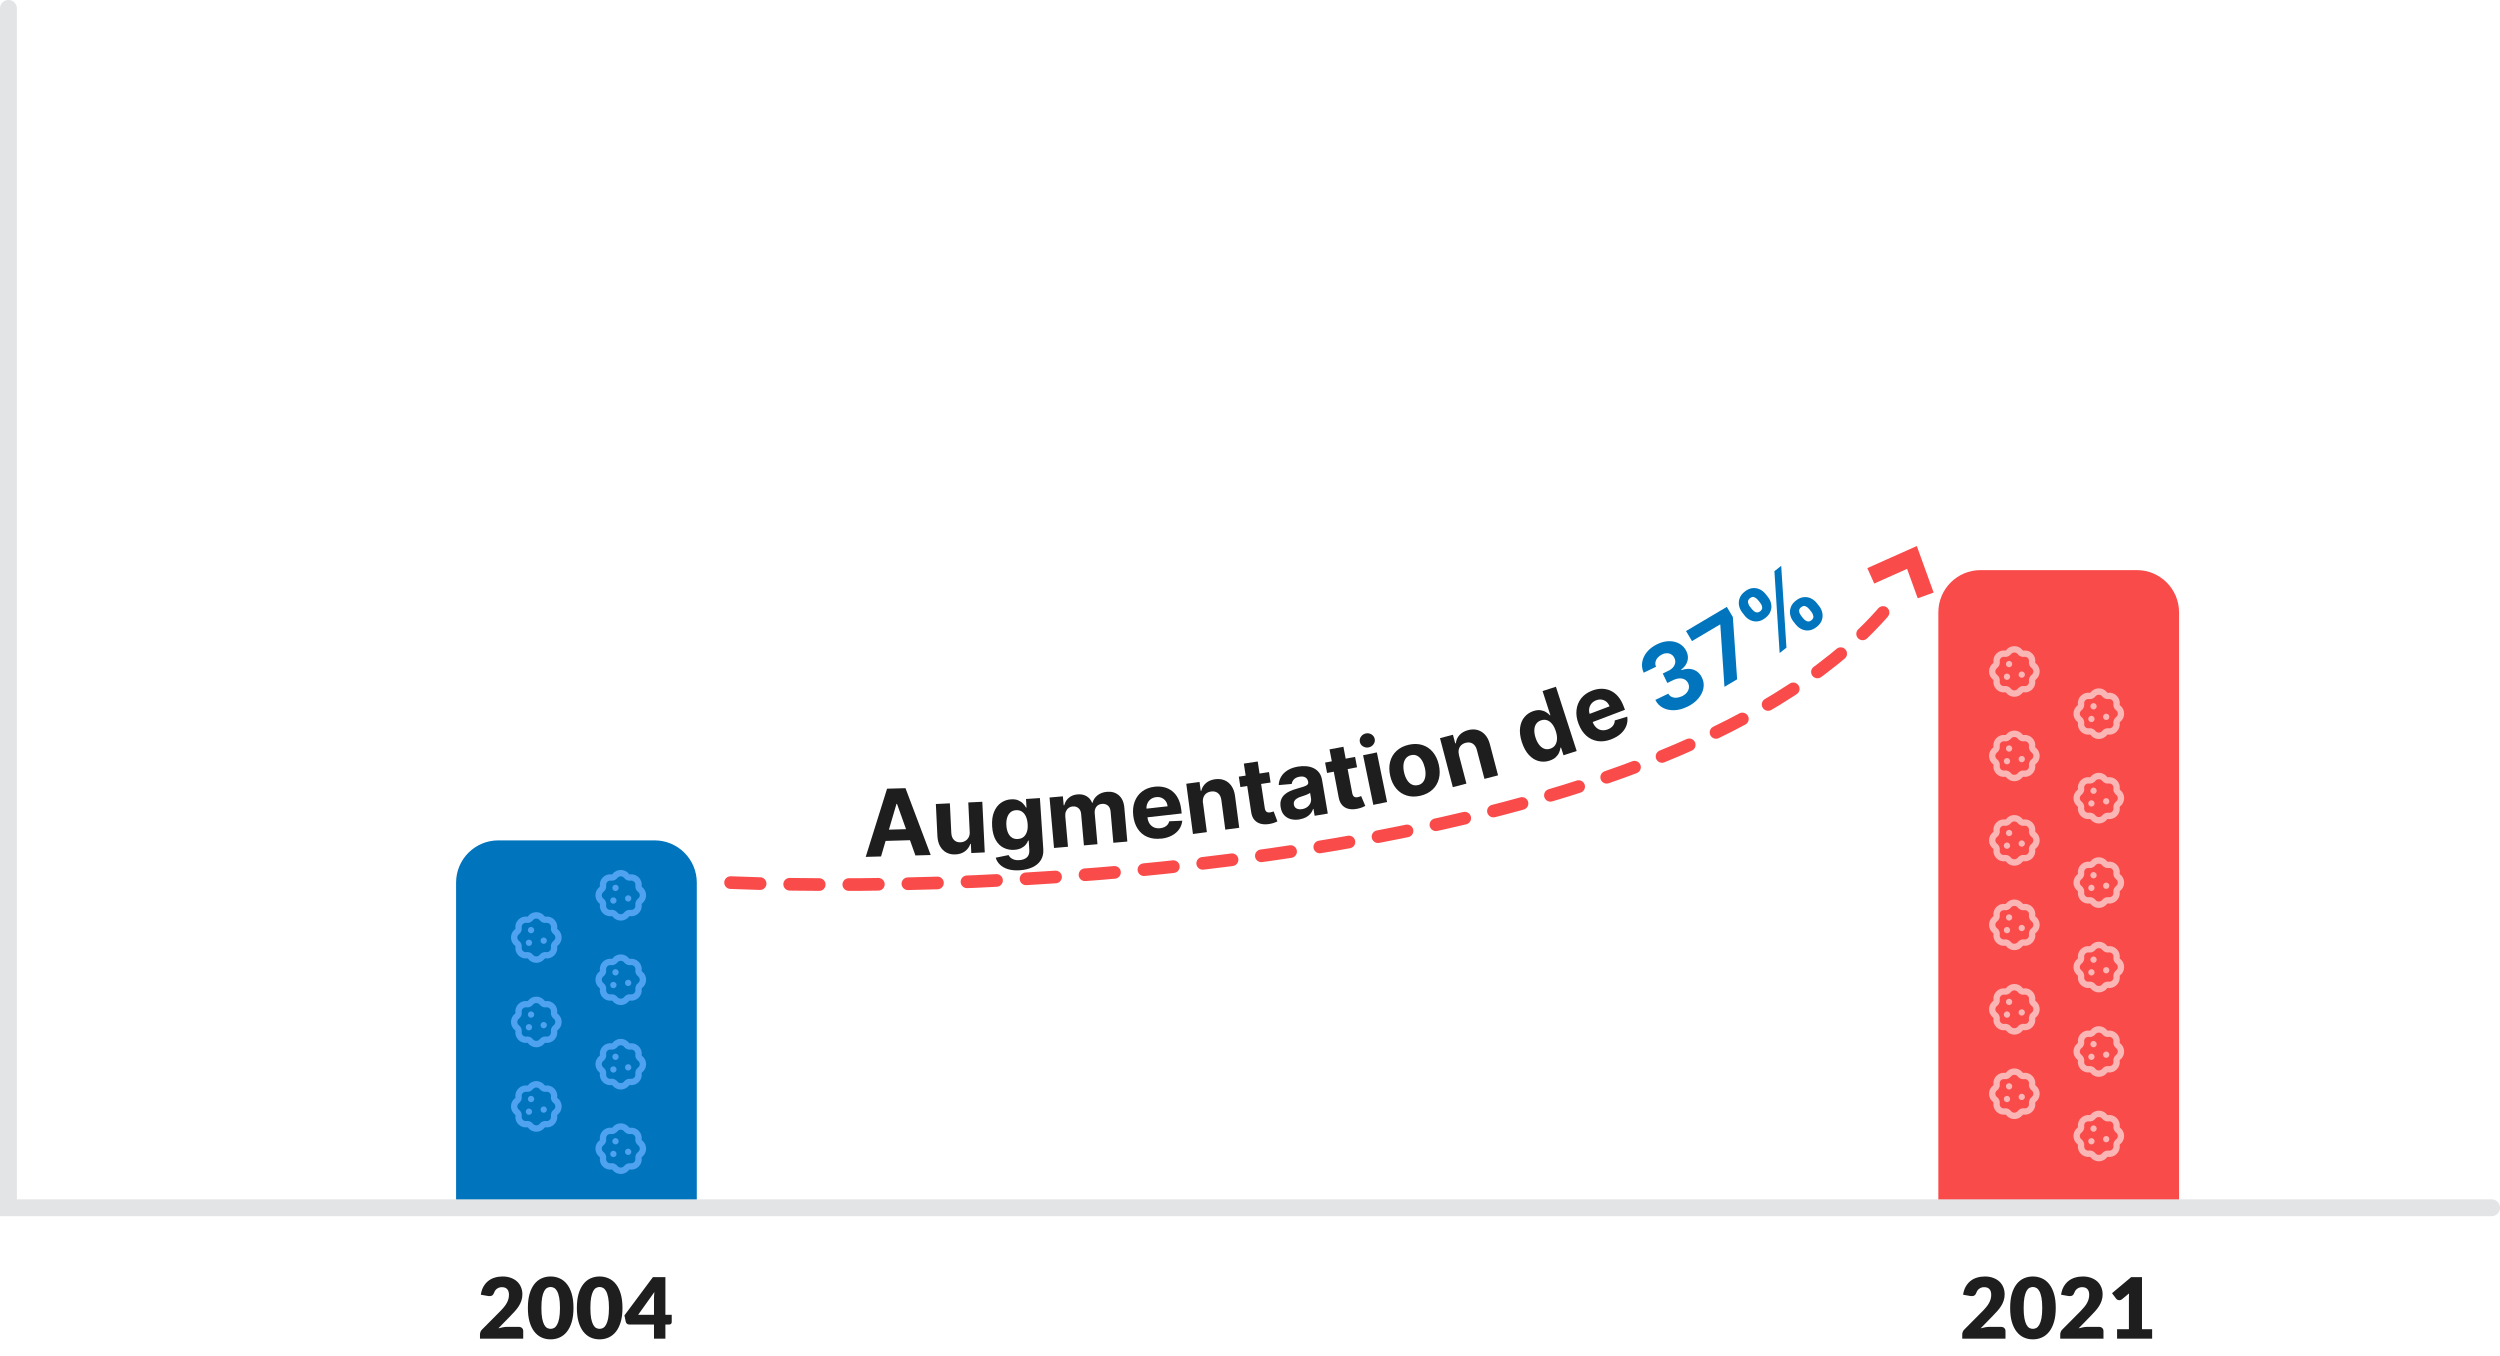 <svg width="592" height="321" viewBox="0 0 592 321" fill="none" xmlns="http://www.w3.org/2000/svg">
<path d="M108 209C108 203.477 112.477 199 118 199H155C160.523 199 165 203.477 165 209V286H108V209Z" fill="#0075BE"/>
<path d="M459 145C459 139.477 463.477 135 469 135H506C511.523 135 516 139.477 516 145V286H459V145Z" fill="#FA4B4B"/>
<path d="M2 2V286H590" stroke="#E2E4E6" stroke-width="4" stroke-linecap="round"/>
<path d="M119.02 302.27C119.74 302.27 120.387 302.377 120.96 302.59C121.54 302.797 122.033 303.087 122.44 303.46C122.847 303.833 123.157 304.28 123.37 304.8C123.59 305.313 123.7 305.88 123.7 306.5C123.7 307.033 123.623 307.527 123.47 307.98C123.323 308.433 123.12 308.867 122.86 309.28C122.6 309.687 122.297 310.083 121.95 310.47C121.61 310.85 121.247 311.237 120.86 311.63L118.01 314.55C118.377 314.443 118.737 314.36 119.09 314.3C119.45 314.233 119.787 314.2 120.1 314.2H122.82C123.153 314.2 123.417 314.293 123.61 314.48C123.803 314.66 123.9 314.9 123.9 315.2V317H113.66V316C113.66 315.807 113.7 315.6 113.78 315.38C113.86 315.16 114 314.96 114.2 314.78L118.4 310.55C118.76 310.19 119.073 309.847 119.34 309.52C119.607 309.193 119.827 308.873 120 308.56C120.173 308.24 120.303 307.923 120.39 307.61C120.477 307.29 120.52 306.953 120.52 306.6C120.52 306.02 120.38 305.577 120.1 305.27C119.827 304.957 119.407 304.8 118.84 304.8C118.607 304.8 118.393 304.833 118.2 304.9C118.007 304.967 117.833 305.057 117.68 305.17C117.527 305.283 117.393 305.417 117.28 305.57C117.173 305.723 117.087 305.89 117.02 306.07C116.913 306.37 116.777 306.587 116.61 306.72C116.45 306.853 116.23 306.92 115.95 306.92C115.883 306.92 115.81 306.917 115.73 306.91C115.657 306.903 115.58 306.893 115.5 306.88L113.86 306.59C113.967 305.863 114.17 305.23 114.47 304.69C114.777 304.15 115.153 303.7 115.6 303.34C116.053 302.98 116.57 302.713 117.15 302.54C117.73 302.36 118.353 302.27 119.02 302.27ZM135.802 309.71C135.802 310.983 135.665 312.087 135.392 313.02C135.118 313.953 134.738 314.727 134.252 315.34C133.772 315.953 133.198 316.41 132.532 316.71C131.872 317.01 131.155 317.16 130.382 317.16C129.608 317.16 128.892 317.01 128.232 316.71C127.578 316.41 127.012 315.953 126.532 315.34C126.052 314.727 125.675 313.953 125.402 313.02C125.135 312.087 125.002 310.983 125.002 309.71C125.002 308.437 125.135 307.333 125.402 306.4C125.675 305.467 126.052 304.693 126.532 304.08C127.012 303.467 127.578 303.013 128.232 302.72C128.892 302.42 129.608 302.27 130.382 302.27C131.155 302.27 131.872 302.42 132.532 302.72C133.198 303.013 133.772 303.467 134.252 304.08C134.738 304.693 135.118 305.467 135.392 306.4C135.665 307.333 135.802 308.437 135.802 309.71ZM132.602 309.71C132.602 308.703 132.538 307.88 132.412 307.24C132.285 306.593 132.115 306.087 131.902 305.72C131.695 305.353 131.458 305.103 131.192 304.97C130.925 304.83 130.655 304.76 130.382 304.76C130.108 304.76 129.838 304.83 129.572 304.97C129.312 305.103 129.078 305.353 128.872 305.72C128.672 306.087 128.508 306.593 128.382 307.24C128.262 307.88 128.202 308.703 128.202 309.71C128.202 310.723 128.262 311.55 128.382 312.19C128.508 312.83 128.672 313.337 128.872 313.71C129.078 314.077 129.312 314.33 129.572 314.47C129.838 314.603 130.108 314.67 130.382 314.67C130.655 314.67 130.925 314.603 131.192 314.47C131.458 314.33 131.695 314.077 131.902 313.71C132.115 313.337 132.285 312.83 132.412 312.19C132.538 311.55 132.602 310.723 132.602 309.71ZM147.403 309.71C147.403 310.983 147.266 312.087 146.993 313.02C146.72 313.953 146.34 314.727 145.853 315.34C145.373 315.953 144.8 316.41 144.133 316.71C143.473 317.01 142.756 317.16 141.983 317.16C141.21 317.16 140.493 317.01 139.833 316.71C139.18 316.41 138.613 315.953 138.133 315.34C137.653 314.727 137.276 313.953 137.003 313.02C136.736 312.087 136.603 310.983 136.603 309.71C136.603 308.437 136.736 307.333 137.003 306.4C137.276 305.467 137.653 304.693 138.133 304.08C138.613 303.467 139.18 303.013 139.833 302.72C140.493 302.42 141.21 302.27 141.983 302.27C142.756 302.27 143.473 302.42 144.133 302.72C144.8 303.013 145.373 303.467 145.853 304.08C146.34 304.693 146.72 305.467 146.993 306.4C147.266 307.333 147.403 308.437 147.403 309.71ZM144.203 309.71C144.203 308.703 144.14 307.88 144.013 307.24C143.886 306.593 143.716 306.087 143.503 305.72C143.296 305.353 143.06 305.103 142.793 304.97C142.526 304.83 142.256 304.76 141.983 304.76C141.71 304.76 141.44 304.83 141.173 304.97C140.913 305.103 140.68 305.353 140.473 305.72C140.273 306.087 140.11 306.593 139.983 307.24C139.863 307.88 139.803 308.703 139.803 309.71C139.803 310.723 139.863 311.55 139.983 312.19C140.11 312.83 140.273 313.337 140.473 313.71C140.68 314.077 140.913 314.33 141.173 314.47C141.44 314.603 141.71 314.67 141.983 314.67C142.256 314.67 142.526 314.603 142.793 314.47C143.06 314.33 143.296 314.077 143.503 313.71C143.716 313.337 143.886 312.83 144.013 312.19C144.14 311.55 144.203 310.723 144.203 309.71ZM157.565 311.34H159.065V313.08C159.065 313.233 159.011 313.367 158.905 313.48C158.805 313.593 158.658 313.65 158.465 313.65H157.565V317H154.865V313.65H149.005C148.811 313.65 148.635 313.59 148.475 313.47C148.321 313.35 148.225 313.2 148.185 313.02L147.865 311.49L154.605 302.43H157.565V311.34ZM154.865 307.54C154.865 307.307 154.871 307.057 154.885 306.79C154.905 306.517 154.931 306.237 154.965 305.95L151.115 311.34H154.865V307.54Z" fill="#1E1E1E"/>
<path d="M470.02 302.27C470.74 302.27 471.387 302.377 471.96 302.59C472.54 302.797 473.033 303.087 473.44 303.46C473.847 303.833 474.157 304.28 474.37 304.8C474.59 305.313 474.7 305.88 474.7 306.5C474.7 307.033 474.623 307.527 474.47 307.98C474.323 308.433 474.12 308.867 473.86 309.28C473.6 309.687 473.297 310.083 472.95 310.47C472.61 310.85 472.247 311.237 471.86 311.63L469.01 314.55C469.377 314.443 469.737 314.36 470.09 314.3C470.45 314.233 470.787 314.2 471.1 314.2H473.82C474.153 314.2 474.417 314.293 474.61 314.48C474.803 314.66 474.9 314.9 474.9 315.2V317H464.66V316C464.66 315.807 464.7 315.6 464.78 315.38C464.86 315.16 465 314.96 465.2 314.78L469.4 310.55C469.76 310.19 470.073 309.847 470.34 309.52C470.607 309.193 470.827 308.873 471 308.56C471.173 308.24 471.303 307.923 471.39 307.61C471.477 307.29 471.52 306.953 471.52 306.6C471.52 306.02 471.38 305.577 471.1 305.27C470.827 304.957 470.407 304.8 469.84 304.8C469.607 304.8 469.393 304.833 469.2 304.9C469.007 304.967 468.833 305.057 468.68 305.17C468.527 305.283 468.393 305.417 468.28 305.57C468.173 305.723 468.087 305.89 468.02 306.07C467.913 306.37 467.777 306.587 467.61 306.72C467.45 306.853 467.23 306.92 466.95 306.92C466.883 306.92 466.81 306.917 466.73 306.91C466.657 306.903 466.58 306.893 466.5 306.88L464.86 306.59C464.967 305.863 465.17 305.23 465.47 304.69C465.777 304.15 466.153 303.7 466.6 303.34C467.053 302.98 467.57 302.713 468.15 302.54C468.73 302.36 469.353 302.27 470.02 302.27ZM486.802 309.71C486.802 310.983 486.665 312.087 486.392 313.02C486.118 313.953 485.738 314.727 485.252 315.34C484.772 315.953 484.198 316.41 483.532 316.71C482.872 317.01 482.155 317.16 481.382 317.16C480.608 317.16 479.892 317.01 479.232 316.71C478.578 316.41 478.012 315.953 477.532 315.34C477.052 314.727 476.675 313.953 476.402 313.02C476.135 312.087 476.002 310.983 476.002 309.71C476.002 308.437 476.135 307.333 476.402 306.4C476.675 305.467 477.052 304.693 477.532 304.08C478.012 303.467 478.578 303.013 479.232 302.72C479.892 302.42 480.608 302.27 481.382 302.27C482.155 302.27 482.872 302.42 483.532 302.72C484.198 303.013 484.772 303.467 485.252 304.08C485.738 304.693 486.118 305.467 486.392 306.4C486.665 307.333 486.802 308.437 486.802 309.71ZM483.602 309.71C483.602 308.703 483.538 307.88 483.412 307.24C483.285 306.593 483.115 306.087 482.902 305.72C482.695 305.353 482.458 305.103 482.192 304.97C481.925 304.83 481.655 304.76 481.382 304.76C481.108 304.76 480.838 304.83 480.572 304.97C480.312 305.103 480.078 305.353 479.872 305.72C479.672 306.087 479.508 306.593 479.382 307.24C479.262 307.88 479.202 308.703 479.202 309.71C479.202 310.723 479.262 311.55 479.382 312.19C479.508 312.83 479.672 313.337 479.872 313.71C480.078 314.077 480.312 314.33 480.572 314.47C480.838 314.603 481.108 314.67 481.382 314.67C481.655 314.67 481.925 314.603 482.192 314.47C482.458 314.33 482.695 314.077 482.902 313.71C483.115 313.337 483.285 312.83 483.412 312.19C483.538 311.55 483.602 310.723 483.602 309.71ZM493.223 302.27C493.943 302.27 494.59 302.377 495.163 302.59C495.743 302.797 496.236 303.087 496.643 303.46C497.05 303.833 497.36 304.28 497.573 304.8C497.793 305.313 497.903 305.88 497.903 306.5C497.903 307.033 497.826 307.527 497.673 307.98C497.526 308.433 497.323 308.867 497.063 309.28C496.803 309.687 496.5 310.083 496.153 310.47C495.813 310.85 495.45 311.237 495.063 311.63L492.213 314.55C492.58 314.443 492.94 314.36 493.293 314.3C493.653 314.233 493.99 314.2 494.303 314.2H497.023C497.356 314.2 497.62 314.293 497.813 314.48C498.006 314.66 498.103 314.9 498.103 315.2V317H487.863V316C487.863 315.807 487.903 315.6 487.983 315.38C488.063 315.16 488.203 314.96 488.403 314.78L492.603 310.55C492.963 310.19 493.276 309.847 493.543 309.52C493.81 309.193 494.03 308.873 494.203 308.56C494.376 308.24 494.506 307.923 494.593 307.61C494.68 307.29 494.723 306.953 494.723 306.6C494.723 306.02 494.583 305.577 494.303 305.27C494.03 304.957 493.61 304.8 493.043 304.8C492.81 304.8 492.596 304.833 492.403 304.9C492.21 304.967 492.036 305.057 491.883 305.17C491.73 305.283 491.596 305.417 491.483 305.57C491.376 305.723 491.29 305.89 491.223 306.07C491.116 306.37 490.98 306.587 490.813 306.72C490.653 306.853 490.433 306.92 490.153 306.92C490.086 306.92 490.013 306.917 489.933 306.91C489.86 306.903 489.783 306.893 489.703 306.88L488.063 306.59C488.17 305.863 488.373 305.23 488.673 304.69C488.98 304.15 489.356 303.7 489.803 303.34C490.256 302.98 490.773 302.713 491.353 302.54C491.933 302.36 492.556 302.27 493.223 302.27ZM501.325 314.76H504.125V307.41C504.125 307.05 504.135 306.673 504.155 306.28L502.505 307.65C502.398 307.737 502.291 307.8 502.185 307.84C502.078 307.873 501.975 307.89 501.875 307.89C501.701 307.89 501.545 307.853 501.405 307.78C501.271 307.7 501.171 307.617 501.105 307.53L500.125 306.23L504.665 302.42H507.225V314.76H509.625V317H501.325V314.76Z" fill="#1E1E1E"/>
<g clip-path="url(#clip0_2026_9)">
<path d="M476 160.25C476 160.664 475.664 161 475.25 161C474.836 161 474.5 160.664 474.5 160.25C474.5 159.836 474.836 159.5 475.25 159.5C475.664 159.5 476 159.836 476 160.25ZM475.75 156.5C475.336 156.5 475 156.836 475 157.25C475 157.664 475.336 158 475.75 158C476.164 158 476.5 157.664 476.5 157.25C476.5 156.836 476.164 156.5 475.75 156.5ZM478.75 159C478.336 159 478 159.336 478 159.75C478 160.164 478.336 160.5 478.75 160.5C479.164 160.5 479.5 160.164 479.5 159.75C479.5 159.336 479.164 159 478.75 159ZM478.972 164.026C479.007 163.98 479.063 163.932 479.12 163.943C479.908 164.057 480.682 163.804 481.242 163.243C481.803 162.682 482.058 161.909 481.943 161.121C481.934 161.065 481.98 161.007 482.026 160.972C482.645 160.497 483 159.778 483 159C483 158.222 482.645 157.503 482.026 157.028C481.98 156.993 481.935 156.935 481.943 156.879C482.058 156.091 481.803 155.318 481.243 154.758C480.682 154.197 479.91 153.942 479.121 154.058C479.067 154.063 479.007 154.02 478.972 153.975C478.497 153.355 477.778 153 477 153C476.223 153 475.504 153.355 475.028 153.974C474.994 154.02 474.937 154.066 474.88 154.058C474.091 153.942 473.318 154.197 472.758 154.758C472.197 155.318 471.942 156.092 472.058 156.88C472.066 156.936 472.02 156.993 471.974 157.028C471.355 157.504 471 158.222 471 159C471 159.778 471.355 160.497 471.974 160.972C472.02 161.007 472.066 161.064 472.058 161.121C471.942 161.909 472.197 162.682 472.758 163.243C473.318 163.804 474.092 164.057 474.881 163.943C474.937 163.932 474.994 163.981 475.029 164.026C475.505 164.645 476.223 165 477.001 165C477.778 165 478.497 164.645 478.973 164.026H478.972ZM474.661 162.458C474.346 162.504 474.04 162.405 473.817 162.182C473.595 161.96 473.494 161.652 473.54 161.339C473.626 160.754 473.376 160.158 472.887 159.782C472.641 159.593 472.499 159.307 472.499 158.999C472.499 158.691 472.641 158.407 472.887 158.218C473.376 157.842 473.626 157.246 473.54 156.661C473.494 156.347 473.595 156.04 473.817 155.818C474.039 155.596 474.348 155.495 474.661 155.541C475.244 155.627 475.842 155.377 476.217 154.888C476.596 154.395 477.403 154.394 477.782 154.888C478.157 155.376 478.752 155.626 479.338 155.54C479.653 155.494 479.96 155.595 480.182 155.818C480.404 156.039 480.505 156.346 480.458 156.661C480.373 157.246 480.623 157.841 481.112 158.216C481.358 158.406 481.5 158.691 481.5 158.999C481.5 159.307 481.358 159.592 481.111 159.781C480.623 160.157 480.373 160.753 480.458 161.337C480.504 161.651 480.403 161.959 480.181 162.182C479.96 162.403 479.652 162.505 479.338 162.458C478.755 162.373 478.158 162.622 477.782 163.111C477.403 163.604 476.596 163.604 476.217 163.111C475.89 162.686 475.396 162.441 474.889 162.441C474.813 162.441 474.737 162.447 474.661 162.458L474.661 162.458Z" fill="#FAB5B5"/>
</g>
<g clip-path="url(#clip1_2026_9)">
<path d="M476 180.25C476 180.664 475.664 181 475.25 181C474.836 181 474.5 180.664 474.5 180.25C474.5 179.836 474.836 179.5 475.25 179.5C475.664 179.5 476 179.836 476 180.25ZM475.75 176.5C475.336 176.5 475 176.836 475 177.25C475 177.664 475.336 178 475.75 178C476.164 178 476.5 177.664 476.5 177.25C476.5 176.836 476.164 176.5 475.75 176.5ZM478.75 179C478.336 179 478 179.336 478 179.75C478 180.164 478.336 180.5 478.75 180.5C479.164 180.5 479.5 180.164 479.5 179.75C479.5 179.336 479.164 179 478.75 179ZM478.972 184.026C479.007 183.98 479.063 183.932 479.12 183.943C479.908 184.057 480.682 183.804 481.242 183.243C481.803 182.682 482.058 181.909 481.943 181.121C481.934 181.065 481.98 181.007 482.026 180.972C482.645 180.497 483 179.778 483 179C483 178.222 482.645 177.503 482.026 177.028C481.98 176.993 481.935 176.935 481.943 176.879C482.058 176.091 481.803 175.318 481.243 174.758C480.682 174.197 479.91 173.942 479.121 174.058C479.067 174.063 479.007 174.02 478.972 173.975C478.497 173.355 477.778 173 477 173C476.223 173 475.504 173.355 475.028 173.974C474.994 174.02 474.937 174.066 474.88 174.058C474.091 173.942 473.318 174.197 472.758 174.758C472.197 175.318 471.942 176.092 472.058 176.88C472.066 176.936 472.02 176.993 471.974 177.028C471.355 177.504 471 178.222 471 179C471 179.778 471.355 180.497 471.974 180.972C472.02 181.007 472.066 181.064 472.058 181.121C471.942 181.909 472.197 182.682 472.758 183.243C473.318 183.804 474.092 184.057 474.881 183.943C474.937 183.932 474.994 183.981 475.029 184.026C475.505 184.645 476.223 185 477.001 185C477.778 185 478.497 184.645 478.973 184.026H478.972ZM474.661 182.458C474.346 182.504 474.04 182.405 473.817 182.182C473.595 181.96 473.494 181.652 473.54 181.339C473.626 180.754 473.376 180.158 472.887 179.782C472.641 179.593 472.499 179.307 472.499 178.999C472.499 178.691 472.641 178.407 472.887 178.218C473.376 177.842 473.626 177.246 473.54 176.661C473.494 176.347 473.595 176.04 473.817 175.818C474.039 175.596 474.348 175.495 474.661 175.541C475.244 175.627 475.842 175.377 476.217 174.888C476.596 174.395 477.403 174.394 477.782 174.888C478.157 175.376 478.752 175.626 479.338 175.54C479.653 175.494 479.96 175.595 480.182 175.818C480.404 176.039 480.505 176.346 480.458 176.661C480.373 177.246 480.623 177.841 481.112 178.216C481.358 178.406 481.5 178.691 481.5 178.999C481.5 179.307 481.358 179.592 481.111 179.781C480.623 180.157 480.373 180.753 480.458 181.337C480.504 181.651 480.403 181.959 480.181 182.182C479.96 182.403 479.652 182.505 479.338 182.458C478.755 182.373 478.158 182.622 477.782 183.111C477.403 183.604 476.596 183.604 476.217 183.111C475.89 182.686 475.396 182.441 474.889 182.441C474.813 182.441 474.737 182.447 474.661 182.458L474.661 182.458Z" fill="#FAB5B5"/>
</g>
<g clip-path="url(#clip2_2026_9)">
<path d="M476 200.25C476 200.664 475.664 201 475.25 201C474.836 201 474.5 200.664 474.5 200.25C474.5 199.836 474.836 199.5 475.25 199.5C475.664 199.5 476 199.836 476 200.25ZM475.75 196.5C475.336 196.5 475 196.836 475 197.25C475 197.664 475.336 198 475.75 198C476.164 198 476.5 197.664 476.5 197.25C476.5 196.836 476.164 196.5 475.75 196.5ZM478.75 199C478.336 199 478 199.336 478 199.75C478 200.164 478.336 200.5 478.75 200.5C479.164 200.5 479.5 200.164 479.5 199.75C479.5 199.336 479.164 199 478.75 199ZM478.972 204.026C479.007 203.98 479.063 203.932 479.12 203.943C479.908 204.057 480.682 203.804 481.242 203.243C481.803 202.682 482.058 201.909 481.943 201.121C481.934 201.065 481.98 201.007 482.026 200.972C482.645 200.497 483 199.778 483 199C483 198.222 482.645 197.503 482.026 197.028C481.98 196.993 481.935 196.935 481.943 196.879C482.058 196.091 481.803 195.318 481.243 194.758C480.682 194.197 479.91 193.942 479.121 194.058C479.067 194.063 479.007 194.02 478.972 193.975C478.497 193.355 477.778 193 477 193C476.223 193 475.504 193.355 475.028 193.974C474.994 194.02 474.937 194.066 474.88 194.058C474.091 193.942 473.318 194.197 472.758 194.758C472.197 195.318 471.942 196.092 472.058 196.88C472.066 196.936 472.02 196.993 471.974 197.028C471.355 197.504 471 198.222 471 199C471 199.778 471.355 200.497 471.974 200.972C472.02 201.007 472.066 201.064 472.058 201.121C471.942 201.909 472.197 202.682 472.758 203.243C473.318 203.804 474.092 204.057 474.881 203.943C474.937 203.932 474.994 203.981 475.029 204.026C475.505 204.645 476.223 205 477.001 205C477.778 205 478.497 204.645 478.973 204.026H478.972ZM474.661 202.458C474.346 202.504 474.04 202.405 473.817 202.182C473.595 201.96 473.494 201.652 473.54 201.339C473.626 200.754 473.376 200.158 472.887 199.782C472.641 199.593 472.499 199.307 472.499 198.999C472.499 198.691 472.641 198.407 472.887 198.218C473.376 197.842 473.626 197.246 473.54 196.661C473.494 196.347 473.595 196.04 473.817 195.818C474.039 195.596 474.348 195.495 474.661 195.541C475.244 195.627 475.842 195.377 476.217 194.888C476.596 194.395 477.403 194.394 477.782 194.888C478.157 195.376 478.752 195.626 479.338 195.54C479.653 195.494 479.96 195.595 480.182 195.818C480.404 196.039 480.505 196.346 480.458 196.661C480.373 197.246 480.623 197.841 481.112 198.216C481.358 198.406 481.5 198.691 481.5 198.999C481.5 199.307 481.358 199.592 481.111 199.781C480.623 200.157 480.373 200.753 480.458 201.337C480.504 201.651 480.403 201.959 480.181 202.182C479.96 202.403 479.652 202.505 479.338 202.458C478.755 202.373 478.158 202.622 477.782 203.111C477.403 203.604 476.596 203.604 476.217 203.111C475.89 202.686 475.396 202.441 474.889 202.441C474.813 202.441 474.737 202.447 474.661 202.458L474.661 202.458Z" fill="#FAB5B5"/>
</g>
<g clip-path="url(#clip3_2026_9)">
<path d="M476 220.25C476 220.664 475.664 221 475.25 221C474.836 221 474.5 220.664 474.5 220.25C474.5 219.836 474.836 219.5 475.25 219.5C475.664 219.5 476 219.836 476 220.25ZM475.75 216.5C475.336 216.5 475 216.836 475 217.25C475 217.664 475.336 218 475.75 218C476.164 218 476.5 217.664 476.5 217.25C476.5 216.836 476.164 216.5 475.75 216.5ZM478.75 219C478.336 219 478 219.336 478 219.75C478 220.164 478.336 220.5 478.75 220.5C479.164 220.5 479.5 220.164 479.5 219.75C479.5 219.336 479.164 219 478.75 219ZM478.972 224.026C479.007 223.98 479.063 223.932 479.12 223.943C479.908 224.057 480.682 223.804 481.242 223.243C481.803 222.682 482.058 221.909 481.943 221.121C481.934 221.065 481.98 221.007 482.026 220.972C482.645 220.497 483 219.778 483 219C483 218.222 482.645 217.503 482.026 217.028C481.98 216.993 481.935 216.935 481.943 216.879C482.058 216.091 481.803 215.318 481.243 214.758C480.682 214.197 479.91 213.942 479.121 214.058C479.067 214.063 479.007 214.02 478.972 213.975C478.497 213.355 477.778 213 477 213C476.223 213 475.504 213.355 475.028 213.974C474.994 214.02 474.937 214.066 474.88 214.058C474.091 213.942 473.318 214.197 472.758 214.758C472.197 215.318 471.942 216.092 472.058 216.88C472.066 216.936 472.02 216.993 471.974 217.028C471.355 217.504 471 218.222 471 219C471 219.778 471.355 220.497 471.974 220.972C472.02 221.007 472.066 221.064 472.058 221.121C471.942 221.909 472.197 222.682 472.758 223.243C473.318 223.804 474.092 224.057 474.881 223.943C474.937 223.932 474.994 223.981 475.029 224.026C475.505 224.645 476.223 225 477.001 225C477.778 225 478.497 224.645 478.973 224.026H478.972ZM474.661 222.458C474.346 222.504 474.04 222.405 473.817 222.182C473.595 221.96 473.494 221.652 473.54 221.339C473.626 220.754 473.376 220.158 472.887 219.782C472.641 219.593 472.499 219.307 472.499 218.999C472.499 218.691 472.641 218.407 472.887 218.218C473.376 217.842 473.626 217.246 473.54 216.661C473.494 216.347 473.595 216.04 473.817 215.818C474.039 215.596 474.348 215.495 474.661 215.541C475.244 215.627 475.842 215.377 476.217 214.888C476.596 214.395 477.403 214.394 477.782 214.888C478.157 215.376 478.752 215.626 479.338 215.54C479.653 215.494 479.96 215.595 480.182 215.818C480.404 216.039 480.505 216.346 480.458 216.661C480.373 217.246 480.623 217.841 481.112 218.216C481.358 218.406 481.5 218.691 481.5 218.999C481.5 219.307 481.358 219.592 481.111 219.781C480.623 220.157 480.373 220.753 480.458 221.337C480.504 221.651 480.403 221.959 480.181 222.182C479.96 222.403 479.652 222.505 479.338 222.458C478.755 222.373 478.158 222.622 477.782 223.111C477.403 223.604 476.596 223.604 476.217 223.111C475.89 222.686 475.396 222.441 474.889 222.441C474.813 222.441 474.737 222.447 474.661 222.458L474.661 222.458Z" fill="#FAB5B5"/>
</g>
<g clip-path="url(#clip4_2026_9)">
<path d="M476 240.25C476 240.664 475.664 241 475.25 241C474.836 241 474.5 240.664 474.5 240.25C474.5 239.836 474.836 239.5 475.25 239.5C475.664 239.5 476 239.836 476 240.25ZM475.75 236.5C475.336 236.5 475 236.836 475 237.25C475 237.664 475.336 238 475.75 238C476.164 238 476.5 237.664 476.5 237.25C476.5 236.836 476.164 236.5 475.75 236.5ZM478.75 239C478.336 239 478 239.336 478 239.75C478 240.164 478.336 240.5 478.75 240.5C479.164 240.5 479.5 240.164 479.5 239.75C479.5 239.336 479.164 239 478.75 239ZM478.972 244.026C479.007 243.98 479.063 243.932 479.12 243.943C479.908 244.057 480.682 243.804 481.242 243.243C481.803 242.682 482.058 241.909 481.943 241.121C481.934 241.065 481.98 241.007 482.026 240.972C482.645 240.497 483 239.778 483 239C483 238.222 482.645 237.503 482.026 237.028C481.98 236.993 481.935 236.935 481.943 236.879C482.058 236.091 481.803 235.318 481.243 234.758C480.682 234.197 479.91 233.942 479.121 234.058C479.067 234.063 479.007 234.02 478.972 233.975C478.497 233.355 477.778 233 477 233C476.223 233 475.504 233.355 475.028 233.974C474.994 234.02 474.937 234.066 474.88 234.058C474.091 233.942 473.318 234.197 472.758 234.758C472.197 235.318 471.942 236.092 472.058 236.88C472.066 236.936 472.02 236.993 471.974 237.028C471.355 237.504 471 238.222 471 239C471 239.778 471.355 240.497 471.974 240.972C472.02 241.007 472.066 241.064 472.058 241.121C471.942 241.909 472.197 242.682 472.758 243.243C473.318 243.804 474.092 244.057 474.881 243.943C474.937 243.932 474.994 243.981 475.029 244.026C475.505 244.645 476.223 245 477.001 245C477.778 245 478.497 244.645 478.973 244.026H478.972ZM474.661 242.458C474.346 242.504 474.04 242.405 473.817 242.182C473.595 241.96 473.494 241.652 473.54 241.339C473.626 240.754 473.376 240.158 472.887 239.782C472.641 239.593 472.499 239.307 472.499 238.999C472.499 238.691 472.641 238.407 472.887 238.218C473.376 237.842 473.626 237.246 473.54 236.661C473.494 236.347 473.595 236.04 473.817 235.818C474.039 235.596 474.348 235.495 474.661 235.541C475.244 235.627 475.842 235.377 476.217 234.888C476.596 234.395 477.403 234.394 477.782 234.888C478.157 235.376 478.752 235.626 479.338 235.54C479.653 235.494 479.96 235.595 480.182 235.818C480.404 236.039 480.505 236.346 480.458 236.661C480.373 237.246 480.623 237.841 481.112 238.216C481.358 238.406 481.5 238.691 481.5 238.999C481.5 239.307 481.358 239.592 481.111 239.781C480.623 240.157 480.373 240.753 480.458 241.337C480.504 241.651 480.403 241.959 480.181 242.182C479.96 242.403 479.652 242.505 479.338 242.458C478.755 242.373 478.158 242.622 477.782 243.111C477.403 243.604 476.596 243.604 476.217 243.111C475.89 242.686 475.396 242.441 474.889 242.441C474.813 242.441 474.737 242.447 474.661 242.458L474.661 242.458Z" fill="#FAB5B5"/>
</g>
<g clip-path="url(#clip5_2026_9)">
<path d="M476 260.25C476 260.664 475.664 261 475.25 261C474.836 261 474.5 260.664 474.5 260.25C474.5 259.836 474.836 259.5 475.25 259.5C475.664 259.5 476 259.836 476 260.25ZM475.75 256.5C475.336 256.5 475 256.836 475 257.25C475 257.664 475.336 258 475.75 258C476.164 258 476.5 257.664 476.5 257.25C476.5 256.836 476.164 256.5 475.75 256.5ZM478.75 259C478.336 259 478 259.336 478 259.75C478 260.164 478.336 260.5 478.75 260.5C479.164 260.5 479.5 260.164 479.5 259.75C479.5 259.336 479.164 259 478.75 259ZM478.972 264.026C479.007 263.98 479.063 263.932 479.12 263.943C479.908 264.057 480.682 263.804 481.242 263.243C481.803 262.682 482.058 261.909 481.943 261.121C481.934 261.065 481.98 261.007 482.026 260.972C482.645 260.497 483 259.778 483 259C483 258.222 482.645 257.503 482.026 257.028C481.98 256.993 481.935 256.935 481.943 256.879C482.058 256.091 481.803 255.318 481.243 254.758C480.682 254.197 479.91 253.942 479.121 254.058C479.067 254.063 479.007 254.02 478.972 253.975C478.497 253.355 477.778 253 477 253C476.223 253 475.504 253.355 475.028 253.974C474.994 254.02 474.937 254.066 474.88 254.058C474.091 253.942 473.318 254.197 472.758 254.758C472.197 255.318 471.942 256.092 472.058 256.88C472.066 256.936 472.02 256.993 471.974 257.028C471.355 257.504 471 258.222 471 259C471 259.778 471.355 260.497 471.974 260.972C472.02 261.007 472.066 261.064 472.058 261.121C471.942 261.909 472.197 262.682 472.758 263.243C473.318 263.804 474.092 264.057 474.881 263.943C474.937 263.932 474.994 263.981 475.029 264.026C475.505 264.645 476.223 265 477.001 265C477.778 265 478.497 264.645 478.973 264.026H478.972ZM474.661 262.458C474.346 262.504 474.04 262.405 473.817 262.182C473.595 261.96 473.494 261.652 473.54 261.339C473.626 260.754 473.376 260.158 472.887 259.782C472.641 259.593 472.499 259.307 472.499 258.999C472.499 258.691 472.641 258.407 472.887 258.218C473.376 257.842 473.626 257.246 473.54 256.661C473.494 256.347 473.595 256.04 473.817 255.818C474.039 255.596 474.348 255.495 474.661 255.541C475.244 255.627 475.842 255.377 476.217 254.888C476.596 254.395 477.403 254.394 477.782 254.888C478.157 255.376 478.752 255.626 479.338 255.54C479.653 255.494 479.96 255.595 480.182 255.818C480.404 256.039 480.505 256.346 480.458 256.661C480.373 257.246 480.623 257.841 481.112 258.216C481.358 258.406 481.5 258.691 481.5 258.999C481.5 259.307 481.358 259.592 481.111 259.781C480.623 260.157 480.373 260.753 480.458 261.337C480.504 261.651 480.403 261.959 480.181 262.182C479.96 262.403 479.652 262.505 479.338 262.458C478.755 262.373 478.158 262.622 477.782 263.111C477.403 263.604 476.596 263.604 476.217 263.111C475.89 262.686 475.396 262.441 474.889 262.441C474.813 262.441 474.737 262.447 474.661 262.458L474.661 262.458Z" fill="#FAB5B5"/>
</g>
<g clip-path="url(#clip6_2026_9)">
<path d="M496 170.25C496 170.664 495.664 171 495.25 171C494.836 171 494.5 170.664 494.5 170.25C494.5 169.836 494.836 169.5 495.25 169.5C495.664 169.5 496 169.836 496 170.25ZM495.75 166.5C495.336 166.5 495 166.836 495 167.25C495 167.664 495.336 168 495.75 168C496.164 168 496.5 167.664 496.5 167.25C496.5 166.836 496.164 166.5 495.75 166.5ZM498.75 169C498.336 169 498 169.336 498 169.75C498 170.164 498.336 170.5 498.75 170.5C499.164 170.5 499.5 170.164 499.5 169.75C499.5 169.336 499.164 169 498.75 169ZM498.972 174.026C499.007 173.98 499.063 173.932 499.12 173.943C499.908 174.057 500.682 173.804 501.242 173.243C501.803 172.682 502.058 171.909 501.943 171.121C501.934 171.065 501.98 171.007 502.026 170.972C502.645 170.497 503 169.778 503 169C503 168.222 502.645 167.503 502.026 167.028C501.98 166.993 501.935 166.935 501.943 166.879C502.058 166.091 501.803 165.318 501.243 164.758C500.682 164.197 499.91 163.942 499.121 164.058C499.067 164.063 499.007 164.02 498.972 163.975C498.497 163.355 497.778 163 497 163C496.223 163 495.504 163.355 495.028 163.974C494.994 164.02 494.937 164.066 494.88 164.058C494.091 163.942 493.318 164.197 492.758 164.758C492.197 165.318 491.942 166.092 492.058 166.88C492.066 166.936 492.02 166.993 491.974 167.028C491.355 167.504 491 168.222 491 169C491 169.778 491.355 170.497 491.974 170.972C492.02 171.007 492.066 171.064 492.058 171.121C491.942 171.909 492.197 172.682 492.758 173.243C493.318 173.804 494.092 174.057 494.881 173.943C494.937 173.932 494.994 173.981 495.029 174.026C495.505 174.645 496.223 175 497.001 175C497.778 175 498.497 174.645 498.973 174.026H498.972ZM494.661 172.458C494.346 172.504 494.04 172.405 493.817 172.182C493.595 171.96 493.494 171.652 493.54 171.339C493.626 170.754 493.376 170.158 492.887 169.782C492.641 169.593 492.499 169.307 492.499 168.999C492.499 168.691 492.641 168.407 492.887 168.218C493.376 167.842 493.626 167.246 493.54 166.661C493.494 166.347 493.595 166.04 493.817 165.818C494.039 165.596 494.348 165.495 494.661 165.541C495.244 165.627 495.842 165.377 496.217 164.888C496.596 164.395 497.403 164.394 497.782 164.888C498.157 165.376 498.752 165.626 499.338 165.54C499.653 165.494 499.96 165.595 500.182 165.818C500.404 166.039 500.505 166.346 500.458 166.661C500.373 167.246 500.623 167.841 501.112 168.216C501.358 168.406 501.5 168.691 501.5 168.999C501.5 169.307 501.358 169.592 501.111 169.781C500.623 170.157 500.373 170.753 500.458 171.337C500.504 171.651 500.403 171.959 500.181 172.182C499.96 172.403 499.652 172.505 499.338 172.458C498.755 172.373 498.158 172.622 497.782 173.111C497.403 173.604 496.596 173.604 496.217 173.111C495.89 172.686 495.396 172.441 494.889 172.441C494.813 172.441 494.737 172.447 494.661 172.458L494.661 172.458Z" fill="#FAB5B5"/>
</g>
<g clip-path="url(#clip7_2026_9)">
<path d="M496 190.25C496 190.664 495.664 191 495.25 191C494.836 191 494.5 190.664 494.5 190.25C494.5 189.836 494.836 189.5 495.25 189.5C495.664 189.5 496 189.836 496 190.25ZM495.75 186.5C495.336 186.5 495 186.836 495 187.25C495 187.664 495.336 188 495.75 188C496.164 188 496.5 187.664 496.5 187.25C496.5 186.836 496.164 186.5 495.75 186.5ZM498.75 189C498.336 189 498 189.336 498 189.75C498 190.164 498.336 190.5 498.75 190.5C499.164 190.5 499.5 190.164 499.5 189.75C499.5 189.336 499.164 189 498.75 189ZM498.972 194.026C499.007 193.98 499.063 193.932 499.12 193.943C499.908 194.057 500.682 193.804 501.242 193.243C501.803 192.682 502.058 191.909 501.943 191.121C501.934 191.065 501.98 191.007 502.026 190.972C502.645 190.497 503 189.778 503 189C503 188.222 502.645 187.503 502.026 187.028C501.98 186.993 501.935 186.935 501.943 186.879C502.058 186.091 501.803 185.318 501.243 184.758C500.682 184.197 499.91 183.942 499.121 184.058C499.067 184.063 499.007 184.02 498.972 183.975C498.497 183.355 497.778 183 497 183C496.223 183 495.504 183.355 495.028 183.974C494.994 184.02 494.937 184.066 494.88 184.058C494.091 183.942 493.318 184.197 492.758 184.758C492.197 185.318 491.942 186.092 492.058 186.88C492.066 186.936 492.02 186.993 491.974 187.028C491.355 187.504 491 188.222 491 189C491 189.778 491.355 190.497 491.974 190.972C492.02 191.007 492.066 191.064 492.058 191.121C491.942 191.909 492.197 192.682 492.758 193.243C493.318 193.804 494.092 194.057 494.881 193.943C494.937 193.932 494.994 193.981 495.029 194.026C495.505 194.645 496.223 195 497.001 195C497.778 195 498.497 194.645 498.973 194.026H498.972ZM494.661 192.458C494.346 192.504 494.04 192.405 493.817 192.182C493.595 191.96 493.494 191.652 493.54 191.339C493.626 190.754 493.376 190.158 492.887 189.782C492.641 189.593 492.499 189.307 492.499 188.999C492.499 188.691 492.641 188.407 492.887 188.218C493.376 187.842 493.626 187.246 493.54 186.661C493.494 186.347 493.595 186.04 493.817 185.818C494.039 185.596 494.348 185.495 494.661 185.541C495.244 185.627 495.842 185.377 496.217 184.888C496.596 184.395 497.403 184.394 497.782 184.888C498.157 185.376 498.752 185.626 499.338 185.54C499.653 185.494 499.96 185.595 500.182 185.818C500.404 186.039 500.505 186.346 500.458 186.661C500.373 187.246 500.623 187.841 501.112 188.216C501.358 188.406 501.5 188.691 501.5 188.999C501.5 189.307 501.358 189.592 501.111 189.781C500.623 190.157 500.373 190.753 500.458 191.337C500.504 191.651 500.403 191.959 500.181 192.182C499.96 192.403 499.652 192.505 499.338 192.458C498.755 192.373 498.158 192.622 497.782 193.111C497.403 193.604 496.596 193.604 496.217 193.111C495.89 192.686 495.396 192.441 494.889 192.441C494.813 192.441 494.737 192.447 494.661 192.458L494.661 192.458Z" fill="#FAB5B5"/>
</g>
<g clip-path="url(#clip8_2026_9)">
<path d="M496 210.25C496 210.664 495.664 211 495.25 211C494.836 211 494.5 210.664 494.5 210.25C494.5 209.836 494.836 209.5 495.25 209.5C495.664 209.5 496 209.836 496 210.25ZM495.75 206.5C495.336 206.5 495 206.836 495 207.25C495 207.664 495.336 208 495.75 208C496.164 208 496.5 207.664 496.5 207.25C496.5 206.836 496.164 206.5 495.75 206.5ZM498.75 209C498.336 209 498 209.336 498 209.75C498 210.164 498.336 210.5 498.75 210.5C499.164 210.5 499.5 210.164 499.5 209.75C499.5 209.336 499.164 209 498.75 209ZM498.972 214.026C499.007 213.98 499.063 213.932 499.12 213.943C499.908 214.057 500.682 213.804 501.242 213.243C501.803 212.682 502.058 211.909 501.943 211.121C501.934 211.065 501.98 211.007 502.026 210.972C502.645 210.497 503 209.778 503 209C503 208.222 502.645 207.503 502.026 207.028C501.98 206.993 501.935 206.935 501.943 206.879C502.058 206.091 501.803 205.318 501.243 204.758C500.682 204.197 499.91 203.942 499.121 204.058C499.067 204.063 499.007 204.02 498.972 203.975C498.497 203.355 497.778 203 497 203C496.223 203 495.504 203.355 495.028 203.974C494.994 204.02 494.937 204.066 494.88 204.058C494.091 203.942 493.318 204.197 492.758 204.758C492.197 205.318 491.942 206.092 492.058 206.88C492.066 206.936 492.02 206.993 491.974 207.028C491.355 207.504 491 208.222 491 209C491 209.778 491.355 210.497 491.974 210.972C492.02 211.007 492.066 211.064 492.058 211.121C491.942 211.909 492.197 212.682 492.758 213.243C493.318 213.804 494.092 214.057 494.881 213.943C494.937 213.932 494.994 213.981 495.029 214.026C495.505 214.645 496.223 215 497.001 215C497.778 215 498.497 214.645 498.973 214.026H498.972ZM494.661 212.458C494.346 212.504 494.04 212.405 493.817 212.182C493.595 211.96 493.494 211.652 493.54 211.339C493.626 210.754 493.376 210.158 492.887 209.782C492.641 209.593 492.499 209.307 492.499 208.999C492.499 208.691 492.641 208.407 492.887 208.218C493.376 207.842 493.626 207.246 493.54 206.661C493.494 206.347 493.595 206.04 493.817 205.818C494.039 205.596 494.348 205.495 494.661 205.541C495.244 205.627 495.842 205.377 496.217 204.888C496.596 204.395 497.403 204.394 497.782 204.888C498.157 205.376 498.752 205.626 499.338 205.54C499.653 205.494 499.96 205.595 500.182 205.818C500.404 206.039 500.505 206.346 500.458 206.661C500.373 207.246 500.623 207.841 501.112 208.216C501.358 208.406 501.5 208.691 501.5 208.999C501.5 209.307 501.358 209.592 501.111 209.781C500.623 210.157 500.373 210.753 500.458 211.337C500.504 211.651 500.403 211.959 500.181 212.182C499.96 212.403 499.652 212.505 499.338 212.458C498.755 212.373 498.158 212.622 497.782 213.111C497.403 213.604 496.596 213.604 496.217 213.111C495.89 212.686 495.396 212.441 494.889 212.441C494.813 212.441 494.737 212.447 494.661 212.458L494.661 212.458Z" fill="#FAB5B5"/>
</g>
<g clip-path="url(#clip9_2026_9)">
<path d="M496 230.25C496 230.664 495.664 231 495.25 231C494.836 231 494.5 230.664 494.5 230.25C494.5 229.836 494.836 229.5 495.25 229.5C495.664 229.5 496 229.836 496 230.25ZM495.75 226.5C495.336 226.5 495 226.836 495 227.25C495 227.664 495.336 228 495.75 228C496.164 228 496.5 227.664 496.5 227.25C496.5 226.836 496.164 226.5 495.75 226.5ZM498.75 229C498.336 229 498 229.336 498 229.75C498 230.164 498.336 230.5 498.75 230.5C499.164 230.5 499.5 230.164 499.5 229.75C499.5 229.336 499.164 229 498.75 229ZM498.972 234.026C499.007 233.98 499.063 233.932 499.12 233.943C499.908 234.057 500.682 233.804 501.242 233.243C501.803 232.682 502.058 231.909 501.943 231.121C501.934 231.065 501.98 231.007 502.026 230.972C502.645 230.497 503 229.778 503 229C503 228.222 502.645 227.503 502.026 227.028C501.98 226.993 501.935 226.935 501.943 226.879C502.058 226.091 501.803 225.318 501.243 224.758C500.682 224.197 499.91 223.942 499.121 224.058C499.067 224.063 499.007 224.02 498.972 223.975C498.497 223.355 497.778 223 497 223C496.223 223 495.504 223.355 495.028 223.974C494.994 224.02 494.937 224.066 494.88 224.058C494.091 223.942 493.318 224.197 492.758 224.758C492.197 225.318 491.942 226.092 492.058 226.88C492.066 226.936 492.02 226.993 491.974 227.028C491.355 227.504 491 228.222 491 229C491 229.778 491.355 230.497 491.974 230.972C492.02 231.007 492.066 231.064 492.058 231.121C491.942 231.909 492.197 232.682 492.758 233.243C493.318 233.804 494.092 234.057 494.881 233.943C494.937 233.932 494.994 233.981 495.029 234.026C495.505 234.645 496.223 235 497.001 235C497.778 235 498.497 234.645 498.973 234.026H498.972ZM494.661 232.458C494.346 232.504 494.04 232.405 493.817 232.182C493.595 231.96 493.494 231.652 493.54 231.339C493.626 230.754 493.376 230.158 492.887 229.782C492.641 229.593 492.499 229.307 492.499 228.999C492.499 228.691 492.641 228.407 492.887 228.218C493.376 227.842 493.626 227.246 493.54 226.661C493.494 226.347 493.595 226.04 493.817 225.818C494.039 225.596 494.348 225.495 494.661 225.541C495.244 225.627 495.842 225.377 496.217 224.888C496.596 224.395 497.403 224.394 497.782 224.888C498.157 225.376 498.752 225.626 499.338 225.54C499.653 225.494 499.96 225.595 500.182 225.818C500.404 226.039 500.505 226.346 500.458 226.661C500.373 227.246 500.623 227.841 501.112 228.216C501.358 228.406 501.5 228.691 501.5 228.999C501.5 229.307 501.358 229.592 501.111 229.781C500.623 230.157 500.373 230.753 500.458 231.337C500.504 231.651 500.403 231.959 500.181 232.182C499.96 232.403 499.652 232.505 499.338 232.458C498.755 232.373 498.158 232.622 497.782 233.111C497.403 233.604 496.596 233.604 496.217 233.111C495.89 232.686 495.396 232.441 494.889 232.441C494.813 232.441 494.737 232.447 494.661 232.458L494.661 232.458Z" fill="#FAB5B5"/>
</g>
<g clip-path="url(#clip10_2026_9)">
<path d="M496 250.25C496 250.664 495.664 251 495.25 251C494.836 251 494.5 250.664 494.5 250.25C494.5 249.836 494.836 249.5 495.25 249.5C495.664 249.5 496 249.836 496 250.25ZM495.75 246.5C495.336 246.5 495 246.836 495 247.25C495 247.664 495.336 248 495.75 248C496.164 248 496.5 247.664 496.5 247.25C496.5 246.836 496.164 246.5 495.75 246.5ZM498.75 249C498.336 249 498 249.336 498 249.75C498 250.164 498.336 250.5 498.75 250.5C499.164 250.5 499.5 250.164 499.5 249.75C499.5 249.336 499.164 249 498.75 249ZM498.972 254.026C499.007 253.98 499.063 253.932 499.12 253.943C499.908 254.057 500.682 253.804 501.242 253.243C501.803 252.682 502.058 251.909 501.943 251.121C501.934 251.065 501.98 251.007 502.026 250.972C502.645 250.497 503 249.778 503 249C503 248.222 502.645 247.503 502.026 247.028C501.98 246.993 501.935 246.935 501.943 246.879C502.058 246.091 501.803 245.318 501.243 244.758C500.682 244.197 499.91 243.942 499.121 244.058C499.067 244.063 499.007 244.02 498.972 243.975C498.497 243.355 497.778 243 497 243C496.223 243 495.504 243.355 495.028 243.974C494.994 244.02 494.937 244.066 494.88 244.058C494.091 243.942 493.318 244.197 492.758 244.758C492.197 245.318 491.942 246.092 492.058 246.88C492.066 246.936 492.02 246.993 491.974 247.028C491.355 247.504 491 248.222 491 249C491 249.778 491.355 250.497 491.974 250.972C492.02 251.007 492.066 251.064 492.058 251.121C491.942 251.909 492.197 252.682 492.758 253.243C493.318 253.804 494.092 254.057 494.881 253.943C494.937 253.932 494.994 253.981 495.029 254.026C495.505 254.645 496.223 255 497.001 255C497.778 255 498.497 254.645 498.973 254.026H498.972ZM494.661 252.458C494.346 252.504 494.04 252.405 493.817 252.182C493.595 251.96 493.494 251.652 493.54 251.339C493.626 250.754 493.376 250.158 492.887 249.782C492.641 249.593 492.499 249.307 492.499 248.999C492.499 248.691 492.641 248.407 492.887 248.218C493.376 247.842 493.626 247.246 493.54 246.661C493.494 246.347 493.595 246.04 493.817 245.818C494.039 245.596 494.348 245.495 494.661 245.541C495.244 245.627 495.842 245.377 496.217 244.888C496.596 244.395 497.403 244.394 497.782 244.888C498.157 245.376 498.752 245.626 499.338 245.54C499.653 245.494 499.96 245.595 500.182 245.818C500.404 246.039 500.505 246.346 500.458 246.661C500.373 247.246 500.623 247.841 501.112 248.216C501.358 248.406 501.5 248.691 501.5 248.999C501.5 249.307 501.358 249.592 501.111 249.781C500.623 250.157 500.373 250.753 500.458 251.337C500.504 251.651 500.403 251.959 500.181 252.182C499.96 252.403 499.652 252.505 499.338 252.458C498.755 252.373 498.158 252.622 497.782 253.111C497.403 253.604 496.596 253.604 496.217 253.111C495.89 252.686 495.396 252.441 494.889 252.441C494.813 252.441 494.737 252.447 494.661 252.458L494.661 252.458Z" fill="#FAB5B5"/>
</g>
<g clip-path="url(#clip11_2026_9)">
<path d="M496 270.25C496 270.664 495.664 271 495.25 271C494.836 271 494.5 270.664 494.5 270.25C494.5 269.836 494.836 269.5 495.25 269.5C495.664 269.5 496 269.836 496 270.25ZM495.75 266.5C495.336 266.5 495 266.836 495 267.25C495 267.664 495.336 268 495.75 268C496.164 268 496.5 267.664 496.5 267.25C496.5 266.836 496.164 266.5 495.75 266.5ZM498.75 269C498.336 269 498 269.336 498 269.75C498 270.164 498.336 270.5 498.75 270.5C499.164 270.5 499.5 270.164 499.5 269.75C499.5 269.336 499.164 269 498.75 269ZM498.972 274.026C499.007 273.98 499.063 273.932 499.12 273.943C499.908 274.057 500.682 273.804 501.242 273.243C501.803 272.682 502.058 271.909 501.943 271.121C501.934 271.065 501.98 271.007 502.026 270.972C502.645 270.497 503 269.778 503 269C503 268.222 502.645 267.503 502.026 267.028C501.98 266.993 501.935 266.935 501.943 266.879C502.058 266.091 501.803 265.318 501.243 264.758C500.682 264.197 499.91 263.942 499.121 264.058C499.067 264.063 499.007 264.02 498.972 263.975C498.497 263.355 497.778 263 497 263C496.223 263 495.504 263.355 495.028 263.974C494.994 264.02 494.937 264.066 494.88 264.058C494.091 263.942 493.318 264.197 492.758 264.758C492.197 265.318 491.942 266.092 492.058 266.88C492.066 266.936 492.02 266.993 491.974 267.028C491.355 267.504 491 268.222 491 269C491 269.778 491.355 270.497 491.974 270.972C492.02 271.007 492.066 271.064 492.058 271.121C491.942 271.909 492.197 272.682 492.758 273.243C493.318 273.804 494.092 274.057 494.881 273.943C494.937 273.932 494.994 273.981 495.029 274.026C495.505 274.645 496.223 275 497.001 275C497.778 275 498.497 274.645 498.973 274.026H498.972ZM494.661 272.458C494.346 272.504 494.04 272.405 493.817 272.182C493.595 271.96 493.494 271.652 493.54 271.339C493.626 270.754 493.376 270.158 492.887 269.782C492.641 269.593 492.499 269.307 492.499 268.999C492.499 268.691 492.641 268.407 492.887 268.218C493.376 267.842 493.626 267.246 493.54 266.661C493.494 266.347 493.595 266.04 493.817 265.818C494.039 265.596 494.348 265.495 494.661 265.541C495.244 265.627 495.842 265.377 496.217 264.888C496.596 264.395 497.403 264.394 497.782 264.888C498.157 265.376 498.752 265.626 499.338 265.54C499.653 265.494 499.96 265.595 500.182 265.818C500.404 266.039 500.505 266.346 500.458 266.661C500.373 267.246 500.623 267.841 501.112 268.216C501.358 268.406 501.5 268.691 501.5 268.999C501.5 269.307 501.358 269.592 501.111 269.781C500.623 270.157 500.373 270.753 500.458 271.337C500.504 271.651 500.403 271.959 500.181 272.182C499.96 272.403 499.652 272.505 499.338 272.458C498.755 272.373 498.158 272.622 497.782 273.111C497.403 273.604 496.596 273.604 496.217 273.111C495.89 272.686 495.396 272.441 494.889 272.441C494.813 272.441 494.737 272.447 494.661 272.458L494.661 272.458Z" fill="#FAB5B5"/>
</g>
<g clip-path="url(#clip12_2026_9)">
<path d="M126 223.25C126 223.664 125.664 224 125.25 224C124.836 224 124.5 223.664 124.5 223.25C124.5 222.836 124.836 222.5 125.25 222.5C125.664 222.5 126 222.836 126 223.25ZM125.75 219.5C125.336 219.5 125 219.836 125 220.25C125 220.664 125.336 221 125.75 221C126.164 221 126.5 220.664 126.5 220.25C126.5 219.836 126.164 219.5 125.75 219.5ZM128.75 222C128.336 222 128 222.336 128 222.75C128 223.164 128.336 223.5 128.75 223.5C129.164 223.5 129.5 223.164 129.5 222.75C129.5 222.336 129.164 222 128.75 222ZM128.972 227.026C129.007 226.98 129.063 226.932 129.12 226.943C129.908 227.057 130.682 226.804 131.242 226.243C131.803 225.682 132.058 224.909 131.943 224.121C131.934 224.065 131.98 224.007 132.026 223.972C132.645 223.497 133 222.778 133 222C133 221.222 132.645 220.503 132.026 220.028C131.98 219.993 131.935 219.935 131.943 219.879C132.058 219.091 131.803 218.318 131.243 217.758C130.682 217.197 129.91 216.942 129.121 217.058C129.067 217.063 129.007 217.02 128.972 216.975C128.497 216.355 127.778 216 127 216C126.223 216 125.504 216.355 125.028 216.974C124.994 217.02 124.937 217.066 124.88 217.058C124.091 216.942 123.318 217.197 122.758 217.758C122.197 218.318 121.942 219.092 122.058 219.88C122.066 219.936 122.02 219.993 121.974 220.028C121.355 220.504 121 221.222 121 222C121 222.778 121.355 223.497 121.974 223.972C122.02 224.007 122.066 224.064 122.058 224.121C121.942 224.909 122.197 225.682 122.758 226.243C123.318 226.804 124.092 227.057 124.881 226.943C124.937 226.932 124.994 226.981 125.029 227.026C125.505 227.645 126.223 228 127.001 228C127.778 228 128.497 227.645 128.973 227.026H128.972ZM124.661 225.458C124.346 225.504 124.04 225.405 123.817 225.182C123.595 224.96 123.494 224.652 123.54 224.339C123.626 223.754 123.376 223.158 122.887 222.782C122.641 222.593 122.499 222.307 122.499 221.999C122.499 221.691 122.641 221.407 122.887 221.218C123.376 220.842 123.626 220.246 123.54 219.661C123.494 219.347 123.595 219.04 123.817 218.818C124.039 218.596 124.348 218.495 124.661 218.541C125.244 218.627 125.842 218.377 126.217 217.888C126.596 217.395 127.403 217.394 127.782 217.888C128.157 218.376 128.752 218.626 129.338 218.54C129.653 218.494 129.96 218.595 130.182 218.818C130.404 219.039 130.505 219.346 130.458 219.661C130.373 220.246 130.623 220.841 131.112 221.216C131.358 221.406 131.5 221.691 131.5 221.999C131.5 222.307 131.358 222.592 131.111 222.781C130.623 223.157 130.373 223.753 130.458 224.337C130.504 224.651 130.403 224.959 130.181 225.182C129.96 225.403 129.652 225.505 129.338 225.458C128.755 225.373 128.158 225.622 127.782 226.111C127.403 226.604 126.596 226.604 126.217 226.111C125.89 225.686 125.396 225.441 124.889 225.441C124.813 225.441 124.737 225.447 124.661 225.458L124.661 225.458Z" fill="#4FA2EF"/>
</g>
<g clip-path="url(#clip13_2026_9)">
<path d="M126 243.25C126 243.664 125.664 244 125.25 244C124.836 244 124.5 243.664 124.5 243.25C124.5 242.836 124.836 242.5 125.25 242.5C125.664 242.5 126 242.836 126 243.25ZM125.75 239.5C125.336 239.5 125 239.836 125 240.25C125 240.664 125.336 241 125.75 241C126.164 241 126.5 240.664 126.5 240.25C126.5 239.836 126.164 239.5 125.75 239.5ZM128.75 242C128.336 242 128 242.336 128 242.75C128 243.164 128.336 243.5 128.75 243.5C129.164 243.5 129.5 243.164 129.5 242.75C129.5 242.336 129.164 242 128.75 242ZM128.972 247.026C129.007 246.98 129.063 246.932 129.12 246.943C129.908 247.057 130.682 246.804 131.242 246.243C131.803 245.682 132.058 244.909 131.943 244.121C131.934 244.065 131.98 244.007 132.026 243.972C132.645 243.497 133 242.778 133 242C133 241.222 132.645 240.503 132.026 240.028C131.98 239.993 131.935 239.935 131.943 239.879C132.058 239.091 131.803 238.318 131.243 237.758C130.682 237.197 129.91 236.942 129.121 237.058C129.067 237.063 129.007 237.02 128.972 236.975C128.497 236.355 127.778 236 127 236C126.223 236 125.504 236.355 125.028 236.974C124.994 237.02 124.937 237.066 124.88 237.058C124.091 236.942 123.318 237.197 122.758 237.758C122.197 238.318 121.942 239.092 122.058 239.88C122.066 239.936 122.02 239.993 121.974 240.028C121.355 240.504 121 241.222 121 242C121 242.778 121.355 243.497 121.974 243.972C122.02 244.007 122.066 244.064 122.058 244.121C121.942 244.909 122.197 245.682 122.758 246.243C123.318 246.804 124.092 247.057 124.881 246.943C124.937 246.932 124.994 246.981 125.029 247.026C125.505 247.645 126.223 248 127.001 248C127.778 248 128.497 247.645 128.973 247.026H128.972ZM124.661 245.458C124.346 245.504 124.04 245.405 123.817 245.182C123.595 244.96 123.494 244.652 123.54 244.339C123.626 243.754 123.376 243.158 122.887 242.782C122.641 242.593 122.499 242.307 122.499 241.999C122.499 241.691 122.641 241.407 122.887 241.218C123.376 240.842 123.626 240.246 123.54 239.661C123.494 239.347 123.595 239.04 123.817 238.818C124.039 238.596 124.348 238.495 124.661 238.541C125.244 238.627 125.842 238.377 126.217 237.888C126.596 237.395 127.403 237.394 127.782 237.888C128.157 238.376 128.752 238.626 129.338 238.54C129.653 238.494 129.96 238.595 130.182 238.818C130.404 239.039 130.505 239.346 130.458 239.661C130.373 240.246 130.623 240.841 131.112 241.216C131.358 241.406 131.5 241.691 131.5 241.999C131.5 242.307 131.358 242.592 131.111 242.781C130.623 243.157 130.373 243.753 130.458 244.337C130.504 244.651 130.403 244.959 130.181 245.182C129.96 245.403 129.652 245.505 129.338 245.458C128.755 245.373 128.158 245.622 127.782 246.111C127.403 246.604 126.596 246.604 126.217 246.111C125.89 245.686 125.396 245.441 124.889 245.441C124.813 245.441 124.737 245.447 124.661 245.458L124.661 245.458Z" fill="#4FA2EF"/>
</g>
<g clip-path="url(#clip14_2026_9)">
<path d="M126 263.25C126 263.664 125.664 264 125.25 264C124.836 264 124.5 263.664 124.5 263.25C124.5 262.836 124.836 262.5 125.25 262.5C125.664 262.5 126 262.836 126 263.25ZM125.75 259.5C125.336 259.5 125 259.836 125 260.25C125 260.664 125.336 261 125.75 261C126.164 261 126.5 260.664 126.5 260.25C126.5 259.836 126.164 259.5 125.75 259.5ZM128.75 262C128.336 262 128 262.336 128 262.75C128 263.164 128.336 263.5 128.75 263.5C129.164 263.5 129.5 263.164 129.5 262.75C129.5 262.336 129.164 262 128.75 262ZM128.972 267.026C129.007 266.98 129.063 266.932 129.12 266.943C129.908 267.057 130.682 266.804 131.242 266.243C131.803 265.682 132.058 264.909 131.943 264.121C131.934 264.065 131.98 264.007 132.026 263.972C132.645 263.497 133 262.778 133 262C133 261.222 132.645 260.503 132.026 260.028C131.98 259.993 131.935 259.935 131.943 259.879C132.058 259.091 131.803 258.318 131.243 257.758C130.682 257.197 129.91 256.942 129.121 257.058C129.067 257.063 129.007 257.02 128.972 256.975C128.497 256.355 127.778 256 127 256C126.223 256 125.504 256.355 125.028 256.974C124.994 257.02 124.937 257.066 124.88 257.058C124.091 256.942 123.318 257.197 122.758 257.758C122.197 258.318 121.942 259.092 122.058 259.88C122.066 259.936 122.02 259.993 121.974 260.028C121.355 260.504 121 261.222 121 262C121 262.778 121.355 263.497 121.974 263.972C122.02 264.007 122.066 264.064 122.058 264.121C121.942 264.909 122.197 265.682 122.758 266.243C123.318 266.804 124.092 267.057 124.881 266.943C124.937 266.932 124.994 266.981 125.029 267.026C125.505 267.645 126.223 268 127.001 268C127.778 268 128.497 267.645 128.973 267.026H128.972ZM124.661 265.458C124.346 265.504 124.04 265.405 123.817 265.182C123.595 264.96 123.494 264.652 123.54 264.339C123.626 263.754 123.376 263.158 122.887 262.782C122.641 262.593 122.499 262.307 122.499 261.999C122.499 261.691 122.641 261.407 122.887 261.218C123.376 260.842 123.626 260.246 123.54 259.661C123.494 259.347 123.595 259.04 123.817 258.818C124.039 258.596 124.348 258.495 124.661 258.541C125.244 258.627 125.842 258.377 126.217 257.888C126.596 257.395 127.403 257.394 127.782 257.888C128.157 258.376 128.752 258.626 129.338 258.54C129.653 258.494 129.96 258.595 130.182 258.818C130.404 259.039 130.505 259.346 130.458 259.661C130.373 260.246 130.623 260.841 131.112 261.216C131.358 261.406 131.5 261.691 131.5 261.999C131.5 262.307 131.358 262.592 131.111 262.781C130.623 263.157 130.373 263.753 130.458 264.337C130.504 264.651 130.403 264.959 130.181 265.182C129.96 265.403 129.652 265.505 129.338 265.458C128.755 265.373 128.158 265.622 127.782 266.111C127.403 266.604 126.596 266.604 126.217 266.111C125.89 265.686 125.396 265.441 124.889 265.441C124.813 265.441 124.737 265.447 124.661 265.458L124.661 265.458Z" fill="#4FA2EF"/>
</g>
<g clip-path="url(#clip15_2026_9)">
<path d="M146 213.25C146 213.664 145.664 214 145.25 214C144.836 214 144.5 213.664 144.5 213.25C144.5 212.836 144.836 212.5 145.25 212.5C145.664 212.5 146 212.836 146 213.25ZM145.75 209.5C145.336 209.5 145 209.836 145 210.25C145 210.664 145.336 211 145.75 211C146.164 211 146.5 210.664 146.5 210.25C146.5 209.836 146.164 209.5 145.75 209.5ZM148.75 212C148.336 212 148 212.336 148 212.75C148 213.164 148.336 213.5 148.75 213.5C149.164 213.5 149.5 213.164 149.5 212.75C149.5 212.336 149.164 212 148.75 212ZM148.972 217.026C149.007 216.98 149.063 216.932 149.12 216.943C149.908 217.057 150.682 216.804 151.242 216.243C151.803 215.682 152.058 214.909 151.943 214.121C151.934 214.065 151.98 214.007 152.026 213.972C152.645 213.497 153 212.778 153 212C153 211.222 152.645 210.503 152.026 210.028C151.98 209.993 151.935 209.935 151.943 209.879C152.058 209.091 151.803 208.318 151.243 207.758C150.682 207.197 149.91 206.942 149.121 207.058C149.067 207.063 149.007 207.02 148.972 206.975C148.497 206.355 147.778 206 147 206C146.223 206 145.504 206.355 145.028 206.974C144.994 207.02 144.937 207.066 144.88 207.058C144.091 206.942 143.318 207.197 142.758 207.758C142.197 208.318 141.942 209.092 142.058 209.88C142.066 209.936 142.02 209.993 141.974 210.028C141.355 210.504 141 211.222 141 212C141 212.778 141.355 213.497 141.974 213.972C142.02 214.007 142.066 214.064 142.058 214.121C141.942 214.909 142.197 215.682 142.758 216.243C143.318 216.804 144.092 217.057 144.881 216.943C144.937 216.932 144.994 216.981 145.029 217.026C145.505 217.645 146.223 218 147.001 218C147.778 218 148.497 217.645 148.973 217.026H148.972ZM144.661 215.458C144.346 215.504 144.04 215.405 143.817 215.182C143.595 214.96 143.494 214.652 143.54 214.339C143.626 213.754 143.376 213.158 142.887 212.782C142.641 212.593 142.499 212.307 142.499 211.999C142.499 211.691 142.641 211.407 142.887 211.218C143.376 210.842 143.626 210.246 143.54 209.661C143.494 209.347 143.595 209.04 143.817 208.818C144.039 208.596 144.348 208.495 144.661 208.541C145.244 208.627 145.842 208.377 146.217 207.888C146.596 207.395 147.403 207.394 147.782 207.888C148.157 208.376 148.752 208.626 149.338 208.54C149.653 208.494 149.96 208.595 150.182 208.818C150.404 209.039 150.505 209.346 150.458 209.661C150.373 210.246 150.623 210.841 151.112 211.216C151.358 211.406 151.5 211.691 151.5 211.999C151.5 212.307 151.358 212.592 151.111 212.781C150.623 213.157 150.373 213.753 150.458 214.337C150.504 214.651 150.403 214.959 150.181 215.182C149.96 215.403 149.652 215.505 149.338 215.458C148.755 215.373 148.158 215.622 147.782 216.111C147.403 216.604 146.596 216.604 146.217 216.111C145.89 215.686 145.396 215.441 144.889 215.441C144.813 215.441 144.737 215.447 144.661 215.458L144.661 215.458Z" fill="#4FA2EF"/>
</g>
<g clip-path="url(#clip16_2026_9)">
<path d="M146 233.25C146 233.664 145.664 234 145.25 234C144.836 234 144.5 233.664 144.5 233.25C144.5 232.836 144.836 232.5 145.25 232.5C145.664 232.5 146 232.836 146 233.25ZM145.75 229.5C145.336 229.5 145 229.836 145 230.25C145 230.664 145.336 231 145.75 231C146.164 231 146.5 230.664 146.5 230.25C146.5 229.836 146.164 229.5 145.75 229.5ZM148.75 232C148.336 232 148 232.336 148 232.75C148 233.164 148.336 233.5 148.75 233.5C149.164 233.5 149.5 233.164 149.5 232.75C149.5 232.336 149.164 232 148.75 232ZM148.972 237.026C149.007 236.98 149.063 236.932 149.12 236.943C149.908 237.057 150.682 236.804 151.242 236.243C151.803 235.682 152.058 234.909 151.943 234.121C151.934 234.065 151.98 234.007 152.026 233.972C152.645 233.497 153 232.778 153 232C153 231.222 152.645 230.503 152.026 230.028C151.98 229.993 151.935 229.935 151.943 229.879C152.058 229.091 151.803 228.318 151.243 227.758C150.682 227.197 149.91 226.942 149.121 227.058C149.067 227.063 149.007 227.02 148.972 226.975C148.497 226.355 147.778 226 147 226C146.223 226 145.504 226.355 145.028 226.974C144.994 227.02 144.937 227.066 144.88 227.058C144.091 226.942 143.318 227.197 142.758 227.758C142.197 228.318 141.942 229.092 142.058 229.88C142.066 229.936 142.02 229.993 141.974 230.028C141.355 230.504 141 231.222 141 232C141 232.778 141.355 233.497 141.974 233.972C142.02 234.007 142.066 234.064 142.058 234.121C141.942 234.909 142.197 235.682 142.758 236.243C143.318 236.804 144.092 237.057 144.881 236.943C144.937 236.932 144.994 236.981 145.029 237.026C145.505 237.645 146.223 238 147.001 238C147.778 238 148.497 237.645 148.973 237.026H148.972ZM144.661 235.458C144.346 235.504 144.04 235.405 143.817 235.182C143.595 234.96 143.494 234.652 143.54 234.339C143.626 233.754 143.376 233.158 142.887 232.782C142.641 232.593 142.499 232.307 142.499 231.999C142.499 231.691 142.641 231.407 142.887 231.218C143.376 230.842 143.626 230.246 143.54 229.661C143.494 229.347 143.595 229.04 143.817 228.818C144.039 228.596 144.348 228.495 144.661 228.541C145.244 228.627 145.842 228.377 146.217 227.888C146.596 227.395 147.403 227.394 147.782 227.888C148.157 228.376 148.752 228.626 149.338 228.54C149.653 228.494 149.96 228.595 150.182 228.818C150.404 229.039 150.505 229.346 150.458 229.661C150.373 230.246 150.623 230.841 151.112 231.216C151.358 231.406 151.5 231.691 151.5 231.999C151.5 232.307 151.358 232.592 151.111 232.781C150.623 233.157 150.373 233.753 150.458 234.337C150.504 234.651 150.403 234.959 150.181 235.182C149.96 235.403 149.652 235.505 149.338 235.458C148.755 235.373 148.158 235.622 147.782 236.111C147.403 236.604 146.596 236.604 146.217 236.111C145.89 235.686 145.396 235.441 144.889 235.441C144.813 235.441 144.737 235.447 144.661 235.458L144.661 235.458Z" fill="#4FA2EF"/>
</g>
<g clip-path="url(#clip17_2026_9)">
<path d="M146 253.25C146 253.664 145.664 254 145.25 254C144.836 254 144.5 253.664 144.5 253.25C144.5 252.836 144.836 252.5 145.25 252.5C145.664 252.5 146 252.836 146 253.25ZM145.75 249.5C145.336 249.5 145 249.836 145 250.25C145 250.664 145.336 251 145.75 251C146.164 251 146.5 250.664 146.5 250.25C146.5 249.836 146.164 249.5 145.75 249.5ZM148.75 252C148.336 252 148 252.336 148 252.75C148 253.164 148.336 253.5 148.75 253.5C149.164 253.5 149.5 253.164 149.5 252.75C149.5 252.336 149.164 252 148.75 252ZM148.972 257.026C149.007 256.98 149.063 256.932 149.12 256.943C149.908 257.057 150.682 256.804 151.242 256.243C151.803 255.682 152.058 254.909 151.943 254.121C151.934 254.065 151.98 254.007 152.026 253.972C152.645 253.497 153 252.778 153 252C153 251.222 152.645 250.503 152.026 250.028C151.98 249.993 151.935 249.935 151.943 249.879C152.058 249.091 151.803 248.318 151.243 247.758C150.682 247.197 149.91 246.942 149.121 247.058C149.067 247.063 149.007 247.02 148.972 246.975C148.497 246.355 147.778 246 147 246C146.223 246 145.504 246.355 145.028 246.974C144.994 247.02 144.937 247.066 144.88 247.058C144.091 246.942 143.318 247.197 142.758 247.758C142.197 248.318 141.942 249.092 142.058 249.88C142.066 249.936 142.02 249.993 141.974 250.028C141.355 250.504 141 251.222 141 252C141 252.778 141.355 253.497 141.974 253.972C142.02 254.007 142.066 254.064 142.058 254.121C141.942 254.909 142.197 255.682 142.758 256.243C143.318 256.804 144.092 257.057 144.881 256.943C144.937 256.932 144.994 256.981 145.029 257.026C145.505 257.645 146.223 258 147.001 258C147.778 258 148.497 257.645 148.973 257.026H148.972ZM144.661 255.458C144.346 255.504 144.04 255.405 143.817 255.182C143.595 254.96 143.494 254.652 143.54 254.339C143.626 253.754 143.376 253.158 142.887 252.782C142.641 252.593 142.499 252.307 142.499 251.999C142.499 251.691 142.641 251.407 142.887 251.218C143.376 250.842 143.626 250.246 143.54 249.661C143.494 249.347 143.595 249.04 143.817 248.818C144.039 248.596 144.348 248.495 144.661 248.541C145.244 248.627 145.842 248.377 146.217 247.888C146.596 247.395 147.403 247.394 147.782 247.888C148.157 248.376 148.752 248.626 149.338 248.54C149.653 248.494 149.96 248.595 150.182 248.818C150.404 249.039 150.505 249.346 150.458 249.661C150.373 250.246 150.623 250.841 151.112 251.216C151.358 251.406 151.5 251.691 151.5 251.999C151.5 252.307 151.358 252.592 151.111 252.781C150.623 253.157 150.373 253.753 150.458 254.337C150.504 254.651 150.403 254.959 150.181 255.182C149.96 255.403 149.652 255.505 149.338 255.458C148.755 255.373 148.158 255.622 147.782 256.111C147.403 256.604 146.596 256.604 146.217 256.111C145.89 255.686 145.396 255.441 144.889 255.441C144.813 255.441 144.737 255.447 144.661 255.458L144.661 255.458Z" fill="#4FA2EF"/>
</g>
<g clip-path="url(#clip18_2026_9)">
<path d="M146 273.25C146 273.664 145.664 274 145.25 274C144.836 274 144.5 273.664 144.5 273.25C144.5 272.836 144.836 272.5 145.25 272.5C145.664 272.5 146 272.836 146 273.25ZM145.75 269.5C145.336 269.5 145 269.836 145 270.25C145 270.664 145.336 271 145.75 271C146.164 271 146.5 270.664 146.5 270.25C146.5 269.836 146.164 269.5 145.75 269.5ZM148.75 272C148.336 272 148 272.336 148 272.75C148 273.164 148.336 273.5 148.75 273.5C149.164 273.5 149.5 273.164 149.5 272.75C149.5 272.336 149.164 272 148.75 272ZM148.972 277.026C149.007 276.98 149.063 276.932 149.12 276.943C149.908 277.057 150.682 276.804 151.242 276.243C151.803 275.682 152.058 274.909 151.943 274.121C151.934 274.065 151.98 274.007 152.026 273.972C152.645 273.497 153 272.778 153 272C153 271.222 152.645 270.503 152.026 270.028C151.98 269.993 151.935 269.935 151.943 269.879C152.058 269.091 151.803 268.318 151.243 267.758C150.682 267.197 149.91 266.942 149.121 267.058C149.067 267.063 149.007 267.02 148.972 266.975C148.497 266.355 147.778 266 147 266C146.223 266 145.504 266.355 145.028 266.974C144.994 267.02 144.937 267.066 144.88 267.058C144.091 266.942 143.318 267.197 142.758 267.758C142.197 268.318 141.942 269.092 142.058 269.88C142.066 269.936 142.02 269.993 141.974 270.028C141.355 270.504 141 271.222 141 272C141 272.778 141.355 273.497 141.974 273.972C142.02 274.007 142.066 274.064 142.058 274.121C141.942 274.909 142.197 275.682 142.758 276.243C143.318 276.804 144.092 277.057 144.881 276.943C144.937 276.932 144.994 276.981 145.029 277.026C145.505 277.645 146.223 278 147.001 278C147.778 278 148.497 277.645 148.973 277.026H148.972ZM144.661 275.458C144.346 275.504 144.04 275.405 143.817 275.182C143.595 274.96 143.494 274.652 143.54 274.339C143.626 273.754 143.376 273.158 142.887 272.782C142.641 272.593 142.499 272.307 142.499 271.999C142.499 271.691 142.641 271.407 142.887 271.218C143.376 270.842 143.626 270.246 143.54 269.661C143.494 269.347 143.595 269.04 143.817 268.818C144.039 268.596 144.348 268.495 144.661 268.541C145.244 268.627 145.842 268.377 146.217 267.888C146.596 267.395 147.403 267.394 147.782 267.888C148.157 268.376 148.752 268.626 149.338 268.54C149.653 268.494 149.96 268.595 150.182 268.818C150.404 269.039 150.505 269.346 150.458 269.661C150.373 270.246 150.623 270.841 151.112 271.216C151.358 271.406 151.5 271.691 151.5 271.999C151.5 272.307 151.358 272.592 151.111 272.781C150.623 273.157 150.373 273.753 150.458 274.337C150.504 274.651 150.403 274.959 150.181 275.182C149.96 275.403 149.652 275.505 149.338 275.458C148.755 275.373 148.158 275.622 147.782 276.111C147.403 276.604 146.596 276.604 146.217 276.111C145.89 275.686 145.396 275.441 144.889 275.441C144.813 275.441 144.737 275.447 144.661 275.458L144.661 275.458Z" fill="#4FA2EF"/>
</g>
<path d="M443 136.355L452.75 132L456 141" stroke="#FA4B4B" stroke-width="4"/>
<path d="M173 209C246 212 403.6 202.4 450 140" stroke="#FA4B4B" stroke-width="3" stroke-linecap="round" stroke-dasharray="7 7"/>
<g clip-path="url(#clip19_2026_9)">
<path d="M208.62 202.81L205 202.91L210.06 186.76L214.42 186.64L220.39 202.47L216.77 202.57L212.41 190.35H212.29L208.63 202.81H208.62ZM208.22 196.53L216.78 196.28L216.86 198.92L208.3 199.17L208.22 196.53Z" fill="#1E1E1E"/>
<path d="M229.62 196.9L229.29 190.02L232.61 189.86L233.19 201.85L230 202L229.9 199.82H229.78C229.54 200.54 229.12 201.13 228.52 201.58C227.92 202.03 227.16 202.29 226.26 202.33C225.46 202.37 224.74 202.22 224.12 201.89C223.49 201.56 222.99 201.06 222.62 200.41C222.25 199.76 222.04 198.96 221.98 198.02L221.61 190.39L224.93 190.23L225.27 197.27C225.31 197.98 225.53 198.53 225.92 198.92C226.31 199.31 226.83 199.49 227.46 199.46C227.86 199.44 228.23 199.33 228.57 199.13C228.91 198.93 229.18 198.64 229.38 198.27C229.58 197.9 229.66 197.44 229.63 196.9H229.62Z" fill="#1E1E1E"/>
<path d="M241.48 206.08C240.4 206.15 239.47 206.06 238.69 205.82C237.91 205.58 237.27 205.22 236.78 204.74C236.29 204.27 235.96 203.72 235.79 203.1L238.83 202.48C238.94 202.71 239.1 202.93 239.32 203.12C239.54 203.31 239.82 203.46 240.16 203.57C240.5 203.68 240.92 203.71 241.4 203.68C242.12 203.63 242.71 203.42 243.15 203.04C243.59 202.66 243.79 202.06 243.74 201.24L243.6 199.05H243.46C243.34 199.4 243.14 199.73 242.87 200.05C242.6 200.37 242.24 200.63 241.8 200.85C241.36 201.07 240.82 201.2 240.18 201.24C239.28 201.3 238.45 201.14 237.69 200.77C236.93 200.4 236.3 199.8 235.81 198.96C235.32 198.12 235.03 197.04 234.94 195.72C234.85 194.36 235 193.22 235.38 192.28C235.76 191.34 236.31 190.62 237.01 190.12C237.71 189.62 238.51 189.34 239.39 189.28C240.06 189.24 240.63 189.31 241.1 189.51C241.57 189.71 241.95 189.96 242.25 190.28C242.55 190.6 242.79 190.91 242.96 191.22H243.08L242.95 189.2L246.25 188.98L247.05 201.07C247.12 202.09 246.92 202.96 246.47 203.68C246.02 204.4 245.36 204.96 244.5 205.36C243.64 205.76 242.64 206 241.5 206.08H241.48ZM241.06 198.67C241.6 198.63 242.04 198.47 242.39 198.18C242.74 197.89 243 197.48 243.17 196.97C243.34 196.46 243.4 195.85 243.35 195.15C243.3 194.45 243.16 193.85 242.93 193.34C242.7 192.84 242.39 192.45 241.99 192.19C241.6 191.93 241.13 191.82 240.6 191.85C240.05 191.89 239.6 192.06 239.25 192.38C238.9 192.7 238.64 193.12 238.48 193.66C238.32 194.19 238.27 194.8 238.31 195.48C238.36 196.17 238.49 196.76 238.72 197.25C238.95 197.74 239.26 198.11 239.65 198.36C240.04 198.61 240.51 198.71 241.05 198.68L241.06 198.67Z" fill="#1E1E1E"/>
<path d="M249.59 200.8L248.53 188.85L251.69 188.57L251.88 190.68H252.02C252.21 189.94 252.57 189.36 253.12 188.9C253.66 188.44 254.34 188.18 255.15 188.11C255.97 188.04 256.69 188.18 257.3 188.54C257.91 188.9 258.34 189.41 258.6 190.09H258.72C258.9 189.37 259.3 188.79 259.9 188.32C260.5 187.85 261.24 187.58 262.12 187.5C263.24 187.4 264.17 187.67 264.93 188.32C265.69 188.97 266.13 189.94 266.24 191.24L266.95 199.28L263.64 199.57L262.99 192.19C262.93 191.53 262.71 191.04 262.33 190.74C261.95 190.44 261.49 190.31 260.96 190.36C260.36 190.41 259.91 190.65 259.6 191.06C259.3 191.47 259.17 191.99 259.23 192.61L259.88 199.91L256.67 200.19L256.01 192.73C255.96 192.14 255.75 191.69 255.38 191.37C255.01 191.05 254.56 190.92 254.01 190.97C253.64 191 253.32 191.12 253.04 191.33C252.76 191.54 252.55 191.82 252.41 192.16C252.27 192.5 252.22 192.9 252.26 193.34L252.9 200.51L249.58 200.8H249.59Z" fill="#1E1E1E"/>
<path d="M274.96 198.58C273.73 198.72 272.65 198.58 271.71 198.19C270.77 197.8 270.01 197.16 269.43 196.29C268.85 195.42 268.49 194.36 268.35 193.11C268.21 191.88 268.33 190.78 268.7 189.8C269.07 188.82 269.66 188.02 270.47 187.41C271.28 186.79 272.27 186.42 273.44 186.29C274.23 186.2 274.97 186.25 275.68 186.42C276.39 186.59 277.03 186.91 277.59 187.35C278.16 187.8 278.62 188.38 278.99 189.11C279.36 189.84 279.6 190.71 279.72 191.72L279.82 192.63L269.75 193.76L269.52 191.71L276.48 190.93C276.43 190.45 276.28 190.04 276.03 189.7C275.78 189.36 275.46 189.1 275.08 188.93C274.69 188.76 274.26 188.7 273.78 188.76C273.28 188.82 272.85 188.98 272.49 189.25C272.13 189.52 271.86 189.87 271.69 190.28C271.52 190.69 271.45 191.13 271.5 191.6L271.72 193.55C271.79 194.14 271.95 194.64 272.22 195.04C272.49 195.45 272.84 195.74 273.27 195.93C273.7 196.12 274.19 196.18 274.75 196.12C275.12 196.08 275.45 195.99 275.74 195.85C276.03 195.71 276.28 195.53 276.47 195.3C276.66 195.07 276.8 194.8 276.88 194.48L279.96 194.34C279.89 195.09 279.64 195.77 279.22 196.37C278.8 196.97 278.23 197.46 277.51 197.85C276.79 198.24 275.94 198.49 274.96 198.6V198.58Z" fill="#1E1E1E"/>
<path d="M284.88 190.17L285.79 197.05L282.49 197.49L280.91 185.59L284.05 185.17L284.33 187.27L284.47 187.25C284.64 186.52 285.01 185.92 285.58 185.43C286.15 184.94 286.87 184.64 287.75 184.52C288.58 184.41 289.32 184.5 289.98 184.77C290.64 185.05 291.19 185.5 291.62 186.13C292.05 186.75 292.33 187.53 292.45 188.45L293.45 196.02L290.15 196.46L289.22 189.47C289.13 188.74 288.87 188.2 288.44 187.84C288.01 187.48 287.46 187.34 286.8 187.43C286.36 187.49 285.98 187.64 285.66 187.87C285.35 188.11 285.12 188.42 284.98 188.81C284.84 189.2 284.8 189.65 284.86 190.16L284.88 190.17Z" fill="#1E1E1E"/>
<path d="M300.5 182.83L300.87 185.3L293.72 186.38L293.35 183.91L300.5 182.83ZM294.54 180.82L297.83 180.32L299.5 191.38C299.55 191.68 299.63 191.91 299.75 192.07C299.87 192.22 300.02 192.32 300.19 192.36C300.37 192.4 300.57 192.41 300.79 192.37C300.94 192.35 301.1 192.31 301.25 192.26C301.4 192.21 301.52 192.17 301.6 192.14L302.49 194.51C302.33 194.59 302.11 194.68 301.82 194.8C301.53 194.91 301.17 195.01 300.75 195.09C299.96 195.24 299.25 195.24 298.62 195.09C297.99 194.94 297.47 194.63 297.06 194.17C296.65 193.71 296.39 193.09 296.28 192.31L294.54 180.82Z" fill="#1E1E1E"/>
<path d="M307.79 194.03C307.04 194.16 306.34 194.14 305.7 193.98C305.06 193.82 304.53 193.5 304.1 193.04C303.67 192.58 303.39 191.96 303.26 191.17C303.15 190.51 303.18 189.94 303.34 189.45C303.51 188.96 303.77 188.55 304.14 188.2C304.51 187.85 304.95 187.57 305.46 187.34C305.97 187.11 306.51 186.92 307.09 186.76C307.77 186.57 308.31 186.41 308.72 186.27C309.13 186.13 309.42 185.99 309.59 185.82C309.76 185.66 309.82 185.45 309.78 185.2V185.15C309.69 184.66 309.47 184.31 309.12 184.1C308.77 183.89 308.31 183.82 307.75 183.92C307.16 184.02 306.71 184.23 306.41 184.55C306.1 184.87 305.93 185.23 305.88 185.64L302.8 185.91C302.83 185.16 303.03 184.49 303.39 183.89C303.75 183.29 304.27 182.78 304.94 182.38C305.61 181.97 306.41 181.69 307.36 181.53C308.02 181.42 308.66 181.39 309.29 181.44C309.92 181.49 310.5 181.64 311.02 181.88C311.54 182.12 311.99 182.48 312.34 182.93C312.7 183.39 312.94 183.97 313.06 184.67L314.42 192.65L311.31 193.18L311.03 191.54L310.94 191.56C310.81 191.96 310.61 192.33 310.34 192.66C310.07 192.99 309.72 193.28 309.3 193.51C308.88 193.74 308.38 193.91 307.79 194.01V194.03ZM308.34 191.6C308.82 191.52 309.23 191.35 309.57 191.09C309.91 190.83 310.15 190.52 310.31 190.16C310.46 189.8 310.51 189.41 310.44 188.99L310.23 187.74C310.14 187.82 310.01 187.91 309.84 187.99C309.67 188.07 309.48 188.16 309.27 188.24C309.06 188.32 308.84 188.4 308.63 188.47C308.41 188.54 308.22 188.6 308.04 188.66C307.66 188.78 307.34 188.93 307.08 189.1C306.81 189.27 306.62 189.48 306.49 189.71C306.37 189.95 306.33 190.22 306.38 190.52C306.46 190.97 306.68 191.28 307.04 191.46C307.41 191.64 307.84 191.68 308.34 191.6Z" fill="#1E1E1E"/>
<path d="M320.88 179.23L321.35 181.69L314.25 183.04L313.78 180.58L320.88 179.23ZM314.85 177.45L318.12 176.83L320.21 187.82C320.27 188.12 320.36 188.35 320.48 188.5C320.6 188.65 320.76 188.74 320.93 188.78C321.11 188.82 321.31 188.81 321.53 188.77C321.68 188.74 321.83 188.7 321.98 188.64C322.13 188.58 322.24 188.54 322.32 188.51L323.3 190.84C323.15 190.92 322.93 191.03 322.64 191.15C322.36 191.27 322 191.39 321.58 191.48C320.8 191.66 320.09 191.69 319.45 191.56C318.81 191.43 318.28 191.15 317.86 190.7C317.44 190.25 317.15 189.65 317.01 188.87L314.83 177.45H314.85Z" fill="#1E1E1E"/>
<path d="M324.11 176.98C323.63 177.08 323.18 177 322.77 176.75C322.36 176.5 322.11 176.15 322.01 175.69C321.92 175.24 322.01 174.81 322.29 174.42C322.57 174.03 322.95 173.78 323.43 173.68C323.91 173.58 324.36 173.66 324.77 173.91C325.18 174.16 325.43 174.51 325.53 174.97C325.62 175.42 325.53 175.85 325.25 176.24C324.97 176.63 324.59 176.88 324.11 176.98ZM325.2 190.59L322.78 178.84L326.04 178.17L328.46 189.92L325.2 190.59Z" fill="#1E1E1E"/>
<path d="M336.33 188.44C335.15 188.71 334.07 188.69 333.09 188.38C332.11 188.07 331.29 187.52 330.62 186.72C329.95 185.92 329.47 184.92 329.2 183.72C328.93 182.51 328.92 181.4 329.18 180.39C329.44 179.38 329.94 178.52 330.69 177.82C331.44 177.12 332.4 176.63 333.58 176.36C334.76 176.09 335.84 176.11 336.82 176.42C337.8 176.73 338.62 177.28 339.29 178.08C339.96 178.88 340.44 179.88 340.71 181.09C340.98 182.29 340.99 183.39 340.73 184.41C340.47 185.42 339.97 186.28 339.22 186.98C338.47 187.68 337.51 188.17 336.33 188.44ZM335.77 185.92C336.31 185.8 336.72 185.54 337.01 185.15C337.3 184.76 337.48 184.28 337.54 183.7C337.6 183.12 337.56 182.5 337.4 181.82C337.24 181.14 337.01 180.55 336.71 180.06C336.41 179.57 336.03 179.21 335.6 178.98C335.17 178.75 334.68 178.7 334.15 178.82C333.61 178.94 333.19 179.2 332.89 179.6C332.59 179.99 332.41 180.48 332.35 181.05C332.29 181.62 332.33 182.25 332.49 182.93C332.64 183.61 332.88 184.2 333.18 184.69C333.49 185.18 333.86 185.54 334.3 185.76C334.74 185.98 335.23 186.03 335.77 185.91V185.92Z" fill="#1E1E1E"/>
<path d="M345.49 178.85L347.25 185.56L344.03 186.4L340.99 174.79L344.06 173.99L344.6 176.04L344.74 176C344.82 175.26 345.11 174.61 345.61 174.06C346.11 173.51 346.79 173.12 347.65 172.89C348.46 172.68 349.21 172.67 349.9 172.87C350.59 173.07 351.19 173.45 351.69 174.01C352.19 174.58 352.56 175.31 352.8 176.21L354.74 183.6L351.52 184.44L349.73 177.62C349.55 176.91 349.22 176.4 348.75 176.1C348.28 175.8 347.72 175.73 347.07 175.9C346.64 176.01 346.28 176.21 346 176.48C345.72 176.75 345.53 177.09 345.44 177.49C345.35 177.89 345.37 178.35 345.49 178.85Z" fill="#1E1E1E"/>
<path d="M366.92 180.13C366.05 180.41 365.2 180.44 364.35 180.22C363.5 180 362.73 179.52 362.04 178.77C361.35 178.03 360.8 177.02 360.38 175.75C359.96 174.44 359.82 173.29 359.96 172.28C360.1 171.27 360.45 170.44 361.01 169.78C361.57 169.12 362.27 168.65 363.11 168.38C363.75 168.17 364.32 168.11 364.82 168.18C365.32 168.26 365.75 168.41 366.12 168.65C366.49 168.88 366.79 169.13 367.03 169.39L367.13 169.36L365.28 163.64L368.44 162.62L373.36 177.84L370.24 178.85L369.65 177.02L369.52 177.06C369.47 177.43 369.37 177.81 369.2 178.2C369.03 178.6 368.76 178.97 368.4 179.31C368.04 179.65 367.55 179.92 366.93 180.12L366.92 180.13ZM367.1 177.29C367.61 177.12 368 176.85 368.26 176.45C368.52 176.06 368.67 175.57 368.7 175.01C368.73 174.45 368.63 173.82 368.41 173.14C368.19 172.46 367.91 171.9 367.56 171.46C367.21 171.02 366.81 170.72 366.37 170.56C365.93 170.4 365.45 170.41 364.94 170.57C364.42 170.74 364.03 171.02 363.76 171.42C363.49 171.82 363.35 172.3 363.33 172.86C363.31 173.42 363.4 174.03 363.62 174.69C363.83 175.35 364.12 175.91 364.47 176.36C364.82 176.81 365.22 177.12 365.66 177.29C366.11 177.46 366.59 177.46 367.11 177.29H367.1Z" fill="#1E1E1E"/>
<path d="M381.56 175.07C380.41 175.51 379.32 175.65 378.32 175.49C377.31 175.33 376.42 174.91 375.64 174.22C374.86 173.52 374.25 172.59 373.8 171.4C373.36 170.25 373.2 169.15 373.32 168.11C373.44 167.07 373.81 166.15 374.44 165.35C375.07 164.55 375.94 163.95 377.04 163.53C377.78 163.25 378.52 163.11 379.25 163.1C379.98 163.1 380.67 163.24 381.33 163.53C381.99 163.82 382.59 164.27 383.12 164.88C383.66 165.49 384.11 166.28 384.47 167.23L384.79 168.08L375.32 171.67L374.59 169.74L381.14 167.26C380.97 166.81 380.72 166.45 380.4 166.18C380.07 165.91 379.7 165.74 379.28 165.67C378.86 165.6 378.43 165.66 377.97 165.83C377.5 166.01 377.12 166.28 376.84 166.63C376.56 166.98 376.39 167.38 376.32 167.82C376.25 168.26 376.3 168.7 376.46 169.15L377.15 170.98C377.36 171.54 377.65 171.98 378.01 172.3C378.37 172.63 378.78 172.83 379.24 172.9C379.7 172.97 380.2 172.91 380.72 172.72C381.07 172.59 381.36 172.42 381.61 172.21C381.86 172 382.05 171.76 382.18 171.49C382.31 171.22 382.38 170.92 382.38 170.6L385.33 169.7C385.45 170.45 385.38 171.16 385.12 171.85C384.86 172.54 384.44 173.15 383.83 173.71C383.23 174.26 382.47 174.71 381.54 175.07H381.56Z" fill="#1E1E1E"/>
<path d="M399.51 167.37C398.46 167.88 397.44 168.15 396.44 168.18C395.45 168.21 394.56 168.02 393.78 167.61C393 167.2 392.4 166.58 391.98 165.74L395.05 164.26C395.24 164.6 395.5 164.86 395.85 165.02C396.19 165.18 396.57 165.25 397 165.22C397.43 165.19 397.86 165.07 398.31 164.86C398.77 164.64 399.14 164.36 399.42 164.02C399.7 163.68 399.87 163.32 399.93 162.93C399.99 162.54 399.93 162.16 399.75 161.78C399.56 161.4 399.29 161.11 398.94 160.91C398.59 160.71 398.16 160.63 397.69 160.65C397.22 160.67 396.7 160.82 396.16 161.08L394.82 161.73L393.74 159.49L395.08 158.84C395.54 158.62 395.91 158.34 396.19 158.01C396.47 157.68 396.64 157.32 396.69 156.95C396.74 156.58 396.69 156.19 396.5 155.81C396.33 155.45 396.09 155.17 395.78 154.98C395.47 154.79 395.13 154.69 394.75 154.68C394.37 154.68 393.97 154.77 393.57 154.97C393.16 155.17 392.82 155.43 392.54 155.74C392.27 156.05 392.1 156.4 392.02 156.77C391.94 157.14 391.99 157.51 392.15 157.89L389.23 159.3C388.84 158.46 388.73 157.62 388.88 156.76C389.03 155.9 389.41 155.11 390.02 154.37C390.63 153.63 391.42 153.03 392.41 152.55C393.4 152.07 394.36 151.83 395.28 151.83C396.2 151.83 397.02 152.04 397.73 152.45C398.44 152.86 398.98 153.45 399.34 154.21C399.73 155.01 399.81 155.81 399.57 156.59C399.33 157.37 398.84 158.03 398.1 158.57L398.15 158.68C399.27 158.3 400.26 158.28 401.11 158.61C401.96 158.94 402.59 159.55 403.02 160.45C403.42 161.27 403.54 162.11 403.37 162.98C403.2 163.85 402.79 164.67 402.13 165.44C401.47 166.21 400.6 166.86 399.53 167.38L399.51 167.37Z" fill="#0075BE"/>
<path d="M408.35 162.63L407.37 147.96L407.31 147.87L400.66 151.81L399.25 149.43L408.91 143.71L410.34 146.12L411.35 160.86L408.35 162.64V162.63Z" fill="#0075BE"/>
<path d="M413.1 145.72L412.58 145.06C412.18 144.55 411.92 144 411.81 143.41C411.69 142.82 411.74 142.23 411.95 141.65C412.16 141.07 412.56 140.55 413.15 140.09C413.76 139.61 414.36 139.34 414.97 139.27C415.58 139.2 416.16 139.3 416.7 139.55C417.25 139.81 417.72 140.19 418.12 140.7L418.64 141.36C419.04 141.87 419.3 142.42 419.41 143.01C419.53 143.6 419.48 144.18 419.26 144.76C419.05 145.34 418.64 145.86 418.04 146.33C417.44 146.8 416.84 147.07 416.22 147.14C415.61 147.21 415.03 147.11 414.49 146.86C413.95 146.61 413.48 146.23 413.08 145.72H413.1ZM414.38 143.64L414.9 144.3C415.14 144.6 415.42 144.82 415.76 144.96C416.1 145.1 416.45 145.03 416.81 144.75C417.19 144.45 417.34 144.13 417.28 143.76C417.22 143.4 417.07 143.07 416.83 142.77L416.31 142.11C416.07 141.81 415.79 141.58 415.46 141.43C415.13 141.28 414.76 141.35 414.38 141.66C414.02 141.95 413.87 142.28 413.93 142.65C414 143.02 414.14 143.35 414.37 143.64H414.38ZM421.42 154.64L420.18 135.26L421.79 133.99L423.03 153.37L421.42 154.63V154.64ZM425.21 147.85L424.69 147.19C424.29 146.69 424.04 146.14 423.92 145.55C423.8 144.96 423.85 144.37 424.06 143.79C424.27 143.21 424.67 142.69 425.27 142.22C425.87 141.75 426.48 141.47 427.09 141.41C427.7 141.35 428.28 141.43 428.82 141.69C429.36 141.95 429.84 142.33 430.24 142.84L430.76 143.5C431.16 144 431.41 144.55 431.53 145.14C431.65 145.73 431.6 146.32 431.39 146.9C431.18 147.48 430.77 148 430.18 148.47C429.58 148.94 428.97 149.21 428.36 149.28C427.75 149.35 427.17 149.25 426.62 148.99C426.07 148.73 425.6 148.35 425.21 147.85ZM426.48 145.78L427 146.44C427.23 146.73 427.51 146.95 427.86 147.1C428.2 147.25 428.56 147.17 428.94 146.88C429.31 146.59 429.47 146.26 429.4 145.9C429.33 145.54 429.19 145.21 428.95 144.91L428.43 144.25C428.2 143.95 427.91 143.72 427.58 143.57C427.25 143.42 426.89 143.49 426.5 143.79C426.13 144.08 425.98 144.41 426.04 144.78C426.1 145.15 426.25 145.49 426.48 145.78Z" fill="#0075BE"/>
</g>
<defs>
<clipPath id="clip0_2026_9">
<rect width="12" height="12" fill="white" transform="translate(471 153)"/>
</clipPath>
<clipPath id="clip1_2026_9">
<rect width="12" height="12" fill="white" transform="translate(471 173)"/>
</clipPath>
<clipPath id="clip2_2026_9">
<rect width="12" height="12" fill="white" transform="translate(471 193)"/>
</clipPath>
<clipPath id="clip3_2026_9">
<rect width="12" height="12" fill="white" transform="translate(471 213)"/>
</clipPath>
<clipPath id="clip4_2026_9">
<rect width="12" height="12" fill="white" transform="translate(471 233)"/>
</clipPath>
<clipPath id="clip5_2026_9">
<rect width="12" height="12" fill="white" transform="translate(471 253)"/>
</clipPath>
<clipPath id="clip6_2026_9">
<rect width="12" height="12" fill="white" transform="translate(491 163)"/>
</clipPath>
<clipPath id="clip7_2026_9">
<rect width="12" height="12" fill="white" transform="translate(491 183)"/>
</clipPath>
<clipPath id="clip8_2026_9">
<rect width="12" height="12" fill="white" transform="translate(491 203)"/>
</clipPath>
<clipPath id="clip9_2026_9">
<rect width="12" height="12" fill="white" transform="translate(491 223)"/>
</clipPath>
<clipPath id="clip10_2026_9">
<rect width="12" height="12" fill="white" transform="translate(491 243)"/>
</clipPath>
<clipPath id="clip11_2026_9">
<rect width="12" height="12" fill="white" transform="translate(491 263)"/>
</clipPath>
<clipPath id="clip12_2026_9">
<rect width="12" height="12" fill="white" transform="translate(121 216)"/>
</clipPath>
<clipPath id="clip13_2026_9">
<rect width="12" height="12" fill="white" transform="translate(121 236)"/>
</clipPath>
<clipPath id="clip14_2026_9">
<rect width="12" height="12" fill="white" transform="translate(121 256)"/>
</clipPath>
<clipPath id="clip15_2026_9">
<rect width="12" height="12" fill="white" transform="translate(141 206)"/>
</clipPath>
<clipPath id="clip16_2026_9">
<rect width="12" height="12" fill="white" transform="translate(141 226)"/>
</clipPath>
<clipPath id="clip17_2026_9">
<rect width="12" height="12" fill="white" transform="translate(141 246)"/>
</clipPath>
<clipPath id="clip18_2026_9">
<rect width="12" height="12" fill="white" transform="translate(141 266)"/>
</clipPath>
<clipPath id="clip19_2026_9">
<rect width="226.59" height="72.11" fill="white" transform="translate(205 134)"/>
</clipPath>
</defs>
</svg>
